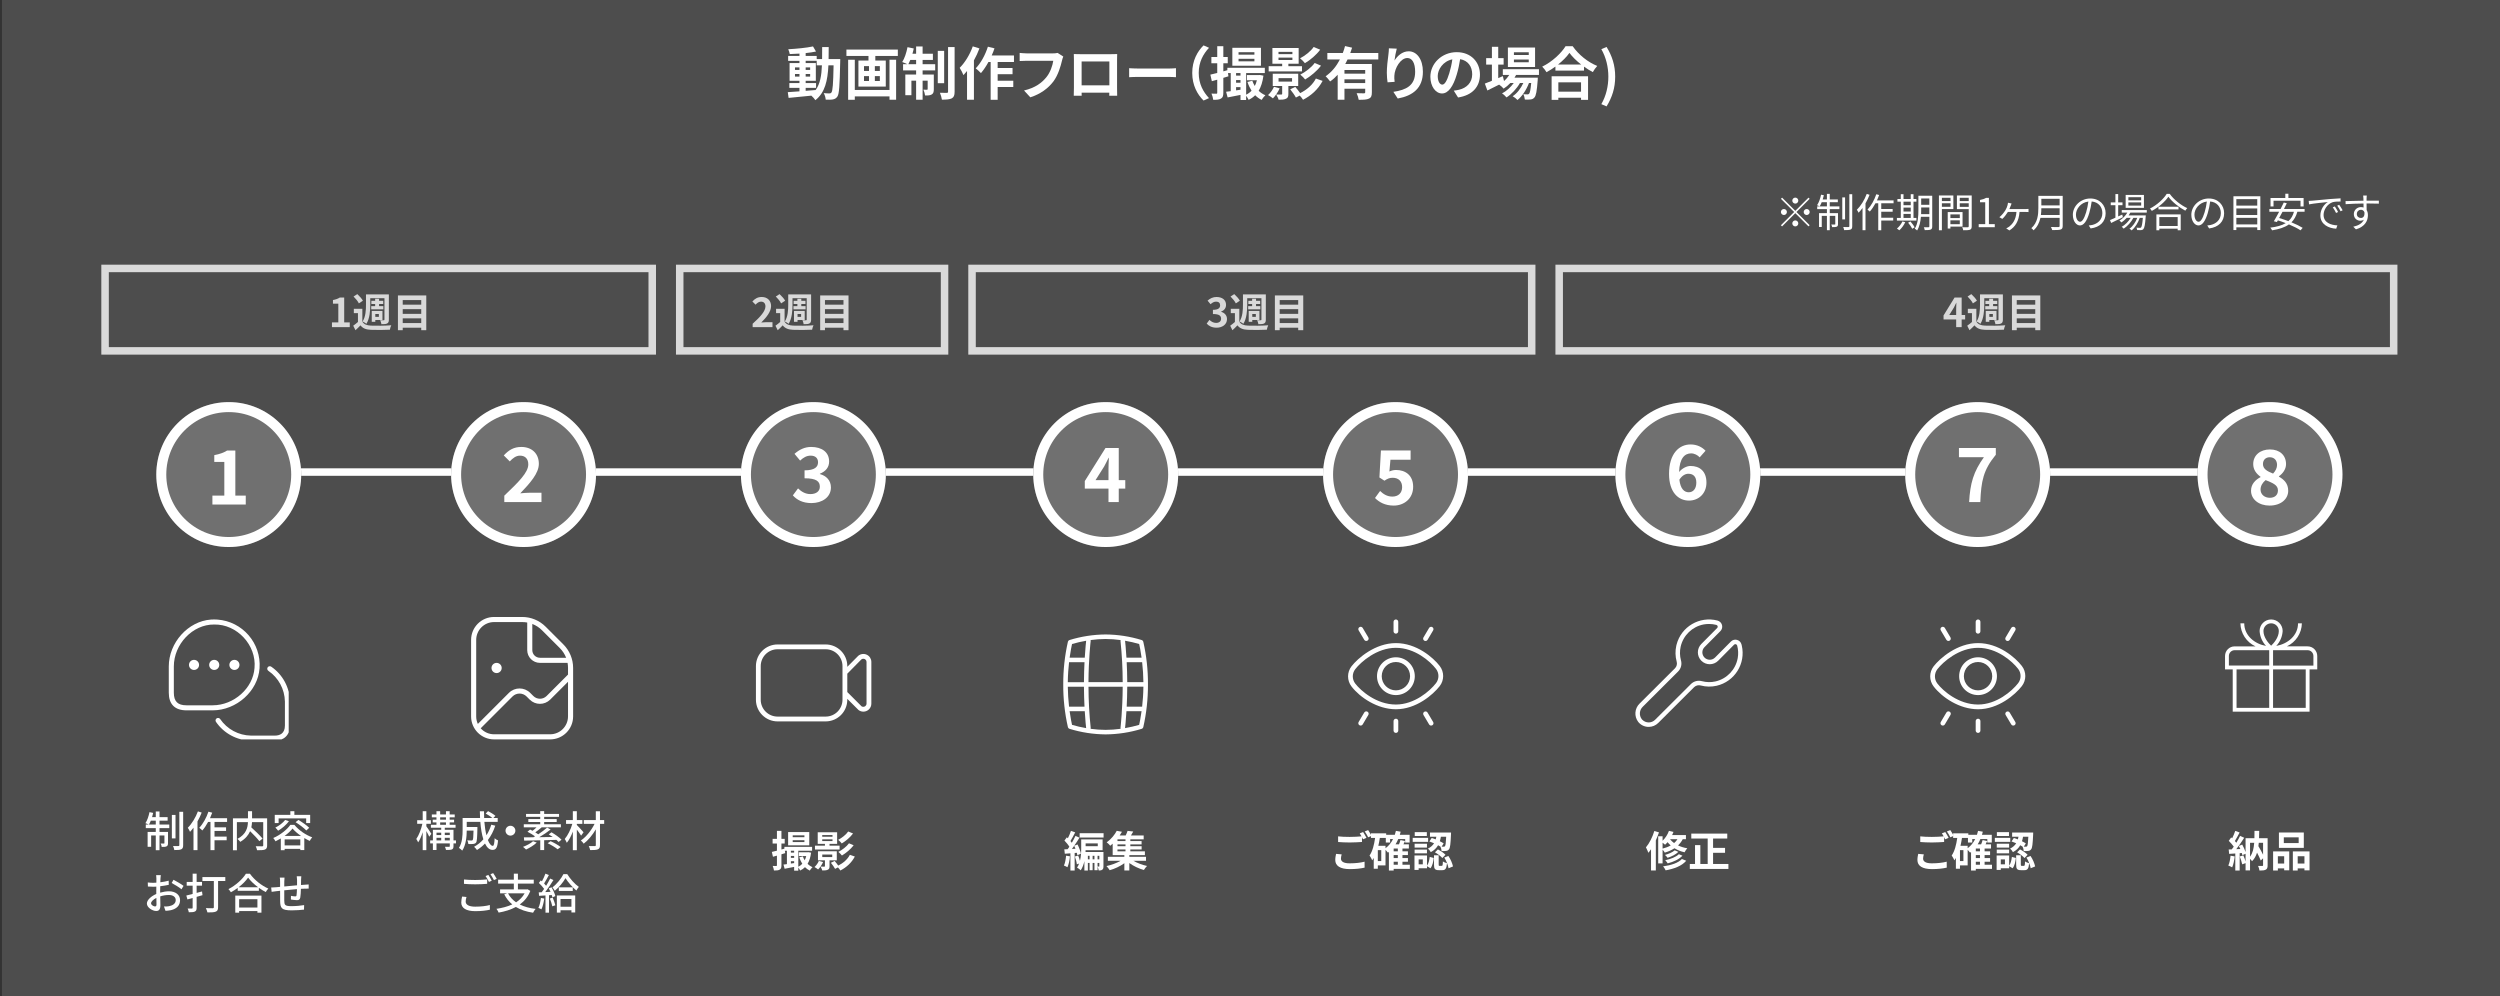 <?xml version="1.0" encoding="UTF-8"?>
<svg id="_レイヤー_1" data-name="レイヤー_1" xmlns="http://www.w3.org/2000/svg" version="1.1" xmlns:xlink="http://www.w3.org/1999/xlink" viewBox="0 0 1000.609 398.696">
  <rect x="0" y="0" width="1000.609" height="398.696" fill="#333333" stroke="none"/>
  <!-- Generator: Adobe Illustrator 29.5.1, SVG Export Plug-In . SVG Version: 2.1.0 Build 141)  -->
  <defs>
    <style>
      .st0 {
        clip-path: url(#clippath-6);
      }

      .st1 {
        clip-path: url(#clippath-7);
      }

      .st2 {
        clip-path: url(#clippath-4);
      }

      .st3 {
        stroke-width: 3px;
      }

      .st3, .st4, .st5 {
        fill: none;
      }

      .st3, .st5 {
        stroke: #fff;
      }

      .st6 {
        fill: #4d4d4d;
      }

      .st7 {
        fill: #fff;
      }

      .st5 {
        stroke-width: 4px;
      }

      .st8 {
        clip-path: url(#clippath-1);
      }

      .st9 {
        isolation: isolate;
      }

      .st10 {
        clip-path: url(#clippath-5);
      }

      .st11 {
        clip-path: url(#clippath-3);
      }

      .st12 {
        opacity: .79;
      }

      .st13 {
        clip-path: url(#clippath-2);
      }

      .st14 {
        clip-path: url(#clippath);
      }

      .st15 {
        fill: #d9d9d9;
      }

      .st16 {
        fill: #707070;
      }
    </style>
    <clipPath id="clippath">
      <rect class="st4" x="67.553" y="247.938" width="48" height="48"/>
    </clipPath>
    <clipPath id="clippath-1">
      <rect class="st4" x="188.553" y="246.938" width="40.833" height="49"/>
    </clipPath>
    <clipPath id="clippath-2">
      <rect class="st4" x="425.553" y="253.938" width="33.91" height="40.001"/>
    </clipPath>
    <clipPath id="clippath-3">
      <rect class="st4" x="890.553" y="247.938" width="37" height="37"/>
    </clipPath>
    <clipPath id="clippath-4">
      <rect class="st4" x="302.553" y="257.938" width="46.198" height="30.798"/>
    </clipPath>
    <clipPath id="clippath-5">
      <rect class="st4" x="539.553" y="247.938" width="38.064" height="45.4"/>
    </clipPath>
    <clipPath id="clippath-6">
      <rect class="st4" x="772.553" y="247.938" width="38.064" height="45.4"/>
    </clipPath>
    <clipPath id="clippath-7">
      <rect class="st4" x="654.553" y="247.938" width="42.922" height="43"/>
    </clipPath>
  </defs>
  <g id="_レイヤー_11" data-name="_レイヤー_1">
    <rect class="st6" x=".783" y="-.435" width="1001.348" height="400.304"/>
    <line id="_線_18" class="st3" x1="100.216" y1="188.938" x2="930.866" y2="188.938"/>
    <g id="_楕円形_6">
      <circle class="st16" cx="91.553" cy="189.938" r="29"/>
      <circle class="st5" cx="91.553" cy="189.938" r="27"/>
    </g>
    <g id="_楕円形_7">
      <circle class="st16" cx="209.553" cy="189.938" r="29"/>
      <circle class="st5" cx="209.553" cy="189.938" r="27"/>
    </g>
    <g id="_楕円形_8">
      <circle class="st16" cx="325.553" cy="189.938" r="29"/>
      <circle class="st5" cx="325.553" cy="189.938" r="27"/>
    </g>
    <g id="_楕円形_9">
      <circle class="st16" cx="442.553" cy="189.938" r="29"/>
      <circle class="st5" cx="442.553" cy="189.938" r="27"/>
    </g>
    <g id="_楕円形_10">
      <circle class="st16" cx="558.553" cy="189.938" r="29"/>
      <circle class="st5" cx="558.553" cy="189.938" r="27"/>
    </g>
    <g id="_楕円形_11">
      <circle class="st16" cx="675.553" cy="189.938" r="29"/>
      <circle class="st5" cx="675.553" cy="189.938" r="27"/>
    </g>
    <g id="_楕円形_12">
      <circle class="st16" cx="791.553" cy="189.938" r="29"/>
      <circle class="st5" cx="791.553" cy="189.938" r="27"/>
    </g>
    <g id="_楕円形_13">
      <circle class="st16" cx="908.553" cy="189.938" r="29"/>
      <circle class="st5" cx="908.553" cy="189.938" r="27"/>
    </g>
    <g id="_動画制作フロー_撮影有りの場合_" class="st9">
      <g class="st9">
        <g class="st9">
          <path class="st7" d="M336.307,23.635s-.023.896-.023,1.219c-.207,9.404-.391,12.739-1.127,13.797-.529.759-1.058.988-1.816,1.149-.69.139-1.748.115-2.852.092-.046-.759-.345-1.862-.805-2.621,1.012.092,1.885.115,2.322.115.345,0,.575-.092.782-.391.483-.621.713-3.427.851-10.854h-2.07c-.299,6.163-1.356,10.9-5.22,13.958-.345-.552-1.012-1.311-1.609-1.816-3.312.345-6.623.69-9.106.897l-.322-2.3c1.288-.092,2.897-.207,4.668-.322v-1.38h-4.047v-1.932h4.047v-.896h-3.955v-7.105h3.955v-.896h-4.53v-1.978h4.53v-.92c-1.333.092-2.645.161-3.886.184-.092-.552-.345-1.402-.598-1.932,3.403-.184,7.381-.574,9.911-1.126l1.196,2.046c-1.219.253-2.645.46-4.139.621v1.127h4.415v1.265h2.162c.023-1.518.023-3.104.023-4.806h2.622c0,1.678,0,3.288-.046,4.806h4.668ZM318.187,27.981h1.793v-1.012h-1.793v1.012ZM319.98,30.649v-1.035h-1.793v1.035h1.793ZM322.463,36.351c1.311-.092,2.667-.207,4.001-.321,1.793-2.483,2.345-5.772,2.506-9.889h-2.093v-1.793h-4.415v.896h4.07v7.105h-4.07v.896h4.162v1.932h-4.162v1.173ZM324.257,27.981v-1.012h-1.794v1.012h1.794ZM322.463,29.614v1.035h1.794v-1.035h-1.794Z"/>
          <path class="st7" d="M359.353,19.841v2.552h-9.014v1.84h4.185v10.417h-10.945v-10.417h4.024v-1.84h-8.83v-2.552h20.581ZM356.018,23.911h2.645v16.005h-2.645v-1.334h-13.889v1.357h-2.667v-16.028h2.667v12.096h13.889v-12.096ZM345.809,28.395h2v-1.932h-2v1.932ZM345.809,32.419h2v-1.955h-2v1.955ZM352.155,26.463h-2.001v1.932h2.001v-1.932ZM352.155,30.464h-2.001v1.955h2.001v-1.955Z"/>
          <path class="st7" d="M369.269,25.705h5.036v2.461h-5.036v1.679h4.484v5.863c0,1.058-.161,1.701-.828,2.093-.644.391-1.518.437-2.667.414-.069-.69-.368-1.656-.667-2.323.644.046,1.219.046,1.426.023.207,0,.276-.046.276-.276v-3.357h-2.023v7.635h-2.599v-7.635h-1.886v5.818h-2.438v-8.255h4.323v-1.679h-5.22v-2.461h1.725c-.598-.299-1.541-.689-2.07-.874.943-1.448,1.702-3.771,2.116-5.955l2.506.528c-.138.713-.322,1.403-.529,2.093h1.472v-2.897h2.599v2.897h4.116v2.483h-4.116v1.725ZM366.67,25.705v-1.725h-2.323c-.253.644-.529,1.219-.782,1.725h3.104ZM377.892,33.293h-2.553v-12.946h2.553v12.946ZM382.077,18.852v17.844c0,1.472-.299,2.208-1.127,2.668-.851.437-2.185.528-3.955.528-.092-.759-.46-1.954-.805-2.759,1.173.046,2.368.046,2.759.046.368-.023.506-.115.506-.506v-17.821h2.622Z"/>
          <path class="st7" d="M392.015,19.381c-.598,1.609-1.356,3.242-2.207,4.782v15.752h-2.76v-11.497c-.483.574-.966,1.149-1.426,1.655-.253-.667-1.035-2.23-1.518-2.92,2.093-2.07,4.093-5.335,5.243-8.601l2.667.828ZM399.305,24.808v2.414h5.956v2.483h-5.956v2.599h6.255v2.529h-6.255v5.105h-2.805v-15.131h-.874c-.92,1.701-1.978,3.265-3.012,4.461-.437-.506-1.518-1.472-2.093-1.909,2.024-2.069,3.84-5.381,4.875-8.669l2.645.667c-.322.966-.69,1.909-1.127,2.852h8.922v2.599h-6.531Z"/>
          <path class="st7" d="M425.064,24.233c-.529,2.254-1.541,5.817-3.449,8.37-2.092,2.76-5.151,5.036-9.244,6.347l-2.507-2.736c4.553-1.081,7.151-3.081,9.014-5.404,1.518-1.908,2.392-4.529,2.69-6.484h-10.716c-1.035,0-2.138.046-2.736.092v-3.242c.69.069,2.0.185,2.759.185h10.624c.46,0,1.196-.023,1.816-.185l2.253,1.449c-.207.46-.391,1.127-.506,1.609Z"/>
          <path class="st7" d="M432.22,21.68h12.647c.575,0,1.449,0,2.277-.046-.046.69-.046,1.541-.046,2.23v11.268c0,.897.046,3.104.046,3.196h-3.173c0-.046.023-.574.023-1.241h-11.084c.023.644.023,1.173.023,1.241h-3.173c0-.114.069-2.115.069-3.219v-11.245c0-.644,0-1.586-.046-2.23.943.023,1.816.046,2.438.046ZM432.91,34.144h11.106v-9.543h-11.106v9.543Z"/>
          <path class="st7" d="M455.634,27.429h12.348c1.081,0,2.093-.092,2.69-.138v3.61c-.552-.023-1.725-.115-2.69-.115h-12.348c-1.311,0-2.852.046-3.702.115v-3.61c.828.068,2.506.138,3.702.138Z"/>
          <path class="st7" d="M481.713,18.163l2.185.966c-2.3,2.483-4.116,5.656-4.116,10.071s1.816,7.589,4.116,10.072l-2.185.966c-2.483-2.438-4.53-6.117-4.53-11.038s2.047-8.6,4.53-11.037Z"/>
          <path class="st7" d="M505.679,30.281c-.322,2.507-.966,4.484-1.908,6.07.781.736,1.679,1.357,2.69,1.771-.506.438-1.173,1.288-1.495,1.863-.966-.46-1.84-1.104-2.599-1.863-.735.759-1.609,1.357-2.622,1.84-.207-.482-.621-1.127-.989-1.633v1.702h-2.253v-2.047c-1.839.368-3.656.736-5.151,1.012l-.621-2.276c.552-.069,1.173-.138,1.862-.229v-7.244h-1.104l.184,1.288-2.047.621v5.933c0,1.265-.207,1.932-.919,2.346-.667.437-1.656.528-3.127.506-.069-.667-.368-1.748-.69-2.483.828.046,1.633.046,1.909.046s.391-.093.391-.414v-5.197c-.759.207-1.495.414-2.162.598l-.598-2.621c.782-.161,1.725-.391,2.759-.667v-3.886h-2.345v-2.507h2.345v-4.323h2.438v4.323h1.771v2.507h-1.771v3.242l1.61-.46v-.966h14.993v2.115h-7.474v8.646c.805-.391,1.541-.92,2.162-1.587-.666-1.058-1.219-2.23-1.632-3.495l1.932-.506c.253.736.598,1.448.989,2.115.367-.689.644-1.472.851-2.299h-4.001v-2.07h4.76l.437-.046,1.426.276ZM504.69,26.302h-11.452v-7.174h11.452v7.174ZM494.733,29.246v1.012h1.771v-1.012h-1.771ZM494.733,33.109h1.771v-1.058h-1.771v1.058ZM496.503,35.915v-1.035h-1.771v1.288l1.771-.253ZM502.068,20.899h-6.347v.988h6.347v-.988ZM502.068,23.543h-6.347v1.012h6.347v-1.012Z"/>
          <path class="st7" d="M512.168,35.363c-.644,1.472-1.701,3.012-2.69,4.001-.459-.391-1.402-1.012-1.954-1.311.942-.852,1.862-2.093,2.368-3.312l2.276.621ZM521.113,28.579h-13.337v-2.092h5.404v-.989h-3.909v-6.277h10.508v6.277h-4.115v.989h5.449v2.092ZM515.664,34.419v3.196c0,1.059-.207,1.587-.966,1.909-.759.367-1.702.391-2.943.391-.161-.644-.645-1.541-.989-2.093.874.046,1.794.046,2.047.023.299,0,.368-.069.368-.299v-3.128h-3.771v-4.897h10.187v4.897h-3.932ZM511.709,21.658h5.564v-.897h-5.564v.897ZM511.709,24.003h5.564v-.943h-5.564v.943ZM511.731,32.649h5.404v-1.38h-5.404v1.38ZM529.369,32.374c-1.748,3.357-4.576,5.887-7.842,7.565-.299-.529-.782-1.15-1.311-1.679l-1.541.781c-.437-.851-1.448-2.276-2.276-3.288l2.023-.988c.645.735,1.403,1.701,1.955,2.506,2.621-1.287,5.035-3.357,6.301-5.841l2.69.943ZM528.403,19.887c-1.61,2.161-3.933,4.093-6.117,5.403-.46-.598-1.241-1.426-1.954-1.954,1.932-.989,4.254-2.76,5.449-4.53l2.622,1.081ZM528.725,26.28c-1.655,2.185-4.093,4.185-6.347,5.542-.46-.599-1.241-1.426-1.954-1.955,2.046-1.035,4.483-2.874,5.771-4.668l2.529,1.081Z"/>
          <path class="st7" d="M539.354,23.796c-.276.62-.575,1.219-.92,1.816h10.646v11.359c0,1.356-.253,2.093-1.195,2.507-.896.437-2.208.46-4.07.46-.115-.759-.482-1.909-.828-2.645,1.173.068,2.507.068,2.897.068.392-.022.529-.138.529-.46v-1.379h-8.302v4.392h-2.713v-10.003c-.92,1.012-1.908,1.932-3.035,2.69-.392-.598-1.265-1.587-1.794-2.093,2.438-1.632,4.346-4.047,5.726-6.714h-5.036v-2.576h6.187c.367-.942.666-1.862.896-2.782l2.828.645c-.229.713-.46,1.425-.735,2.138h11.222v2.576h-12.303ZM546.413,28.004h-8.302v1.472h8.302v-1.472ZM546.413,33.247v-1.494h-8.302v1.494h8.302Z"/>
          <path class="st7" d="M558.122,24.256c1.104-1.794,3.104-3.726,5.703-3.726,3.196,0,5.68,3.127,5.68,8.187,0,6.507-3.979,9.611-10.072,10.716l-1.747-2.668c5.104-.781,8.715-2.46,8.715-8.025,0-3.541-1.195-5.519-3.127-5.519-2.714,0-5.082,4.07-5.197,7.105-.046.621-.022,1.356.115,2.438l-2.828.184c-.139-.896-.299-2.299-.299-3.84,0-2.139.321-4.99.644-7.358.115-.874.184-1.794.184-2.414l3.15.138c-.321,1.127-.781,3.495-.92,4.783Z"/>
          <path class="st7" d="M583.582,39.019l-1.725-2.736c.874-.093,1.518-.23,2.139-.368,2.943-.69,5.243-2.806,5.243-6.163,0-3.173-1.725-5.541-4.829-6.07-.322,1.954-.713,4.07-1.38,6.231-1.38,4.646-3.357,7.496-5.863,7.496-2.553,0-4.668-2.805-4.668-6.691,0-5.312,4.599-9.842,10.555-9.842,5.702,0,9.29,3.955,9.29,8.969,0,4.852-2.967,8.277-8.762,9.175ZM577.259,33.868c.966,0,1.862-1.448,2.806-4.553.528-1.702.966-3.656,1.219-5.564-3.795.781-5.841,4.139-5.841,6.668,0,2.322.92,3.449,1.816,3.449Z"/>
          <path class="st7" d="M606.812,29.982c-.184.368-.414.735-.644,1.104h9.336s-.023.621-.046.942c-.322,4.484-.69,6.324-1.312,6.991-.437.528-.942.713-1.518.781-.528.069-1.402.092-2.322.046-.046-.644-.276-1.563-.621-2.138.736.068,1.334.068,1.633.068.322,0,.506-.046.69-.253.321-.345.598-1.518.851-4.3h-.897c-.942,2.575-2.736,5.357-4.599,6.807-.46-.529-1.241-1.15-1.932-1.518,1.748-1.104,3.288-3.15,4.277-5.289h-1.356c-1.242,2.207-3.381,4.507-5.381,5.771-.438-.528-1.15-1.219-1.794-1.609,1.701-.851,3.473-2.461,4.691-4.162h-1.357c-.851.896-1.747,1.655-2.69,2.253-.345-.437-1.219-1.241-1.793-1.609-1.656.828-3.312,1.656-4.715,2.346l-1.012-2.76c.782-.299,1.748-.689,2.829-1.126v-6.485h-2.3v-2.575h2.3v-4.53h2.529v4.53h2.161v2.575h-2.161v5.427l1.84-.805.482,1.955c.828-.713,1.541-1.541,2.115-2.438h-2.598v-2.3h14.464v2.3h-9.152ZM614.4,26.808h-10.876v-7.772h10.876v7.772ZM611.871,20.921h-5.933v1.104h5.933v-1.104ZM611.871,23.819h-5.933v1.104h5.933v-1.104Z"/>
          <path class="st7" d="M629.444,18.484c2.461,3.519,6.186,6.438,9.842,7.91-.667.713-1.287,1.61-1.771,2.461-1.173-.598-2.368-1.356-3.519-2.185v1.587h-11.451v-1.61c-1.127.828-2.346,1.587-3.564,2.254-.367-.667-1.126-1.655-1.725-2.23,3.955-1.908,7.635-5.381,9.359-8.187h2.828ZM621.028,30.534h14.579v9.428h-2.806v-.851h-9.083v.851h-2.69v-9.428ZM632.871,25.842c-1.909-1.494-3.61-3.15-4.714-4.668-1.081,1.541-2.69,3.174-4.576,4.668h9.29ZM623.719,32.948v3.748h9.083v-3.748h-9.083Z"/>
          <path class="st7" d="M640.924,41.686c1.932-3.357,2.806-7.221,2.806-11.015,0-3.748-.874-7.634-2.806-10.991l2.093-.897c2.185,3.542,3.449,7.312,3.449,11.889,0,4.622-1.265,8.348-3.449,11.911l-2.093-.896Z"/>
        </g>
      </g>
    </g>
    <g id="_長方形_113" class="st12">
      <rect class="st4" x="40.553" y="105.938" width="222" height="36"/>
      <rect class="st3" x="42.053" y="107.438" width="219" height="33"/>
    </g>
    <g id="_長方形_114" class="st12">
      <rect class="st4" x="270.553" y="105.938" width="109" height="36"/>
      <rect class="st3" x="272.053" y="107.438" width="106" height="33"/>
    </g>
    <g id="_長方形_115" class="st12">
      <rect class="st4" x="387.553" y="105.938" width="227" height="36"/>
      <rect class="st3" x="389.053" y="107.438" width="224" height="33"/>
    </g>
    <g id="_長方形_116" class="st12">
      <rect class="st4" x="622.553" y="105.938" width="337" height="36"/>
      <rect class="st3" x="624.053" y="107.438" width="334" height="33"/>
    </g>
    <g id="_1週目" class="st9">
      <g class="st9">
        <g class="st9">
          <path class="st15" d="M132.866,129.034h2.545v-7.491h-2.145v-1.457c1.184-.224,2-.528,2.753-1.008h1.745v9.956h2.225v1.904h-7.123v-1.904Z"/>
          <path class="st15" d="M145.027,128.713c.624,1.088,1.792,1.553,3.441,1.616,1.969.097,5.89.048,8.131-.144-.208.432-.48,1.264-.56,1.776-2.033.112-5.57.145-7.571.048-1.921-.08-3.233-.544-4.194-1.793-.608.641-1.232,1.265-2.001,1.953l-.896-1.809c.576-.416,1.28-.944,1.889-1.488v-3.538h-1.649v-1.744h3.41v5.122ZM143.634,121.43c-.353-.801-1.312-1.953-2.129-2.753l1.504-.961c.833.769,1.841,1.857,2.241,2.642l-1.617,1.072ZM148.196,121.974c0,2.273-.208,5.538-1.552,7.636-.32-.288-1.089-.769-1.521-.944,1.249-1.921,1.361-4.69,1.361-6.691v-4.146h9.156v10.101c0,.815-.16,1.248-.688,1.536-.496.272-1.232.288-2.289.288-.064-.464-.272-1.168-.496-1.585.592.032,1.232.032,1.44.017.208,0,.272-.08.272-.288v-8.531h-5.683v2.608ZM150.149,122.535v-.849h-1.505v-1.28h1.505v-.816h1.568v.816h1.665v1.28h-1.665v.849h1.713v1.28h-4.85v-1.28h1.569ZM150.213,128.793h-1.425v-4.354h4.29v3.634h-2.865v.721ZM150.213,125.671v1.153h1.424v-1.153h-1.424Z"/>
          <path class="st15" d="M170.615,118.245v13.91h-2.017v-.993h-7.411v.993h-1.92v-13.91h11.349ZM161.187,120.102v1.84h7.411v-1.84h-7.411ZM161.187,123.735v1.889h7.411v-1.889h-7.411ZM168.598,129.305v-1.889h-7.411v1.889h7.411Z"/>
        </g>
      </g>
    </g>
    <g id="_2週目" class="st9">
      <g class="st9">
        <g class="st9">
          <path class="st15" d="M301.242,129.578c3.217-2.882,5.122-5.106,5.122-6.931,0-1.201-.641-1.921-1.777-1.921-.864,0-1.569.56-2.177,1.216l-1.281-1.28c1.088-1.168,2.145-1.793,3.762-1.793,2.241,0,3.729,1.441,3.729,3.65,0,2.145-1.777,4.449-3.938,6.562.592-.064,1.376-.128,1.937-.128h2.561v1.984h-7.939v-1.36Z"/>
          <path class="st15" d="M314.027,128.713c.624,1.088,1.792,1.553,3.441,1.616,1.969.097,5.89.048,8.131-.144-.208.432-.48,1.264-.56,1.776-2.033.112-5.57.145-7.571.048-1.921-.08-3.233-.544-4.194-1.793-.608.641-1.232,1.265-2.001,1.953l-.896-1.809c.576-.416,1.28-.944,1.889-1.488v-3.538h-1.649v-1.744h3.41v5.122ZM312.634,121.43c-.353-.801-1.312-1.953-2.129-2.753l1.504-.961c.833.769,1.841,1.857,2.241,2.642l-1.617,1.072ZM317.196,121.974c0,2.273-.208,5.538-1.552,7.636-.32-.288-1.089-.769-1.521-.944,1.249-1.921,1.361-4.69,1.361-6.691v-4.146h9.156v10.101c0,.815-.16,1.248-.688,1.536-.496.272-1.232.288-2.289.288-.064-.464-.272-1.168-.496-1.585.592.032,1.232.032,1.44.017.208,0,.272-.08.272-.288v-8.531h-5.683v2.608ZM319.149,122.535v-.849h-1.505v-1.28h1.505v-.816h1.568v.816h1.665v1.28h-1.665v.849h1.713v1.28h-4.85v-1.28h1.569ZM319.213,128.793h-1.425v-4.354h4.29v3.634h-2.865v.721ZM319.213,125.671v1.153h1.424v-1.153h-1.424Z"/>
          <path class="st15" d="M339.615,118.245v13.91h-2.017v-.993h-7.411v.993h-1.92v-13.91h11.349ZM330.187,120.102v1.84h7.411v-1.84h-7.411ZM330.187,123.735v1.889h7.411v-1.889h-7.411ZM337.598,129.305v-1.889h-7.411v1.889h7.411Z"/>
        </g>
      </g>
    </g>
    <g id="_3週目" class="st9">
      <g class="st9">
        <g class="st9">
          <path class="st15" d="M482.969,129.513l1.104-1.488c.705.688,1.569,1.217,2.641,1.217,1.201,0,2.017-.593,2.017-1.665,0-1.152-.688-1.889-3.266-1.889v-1.681c2.177,0,2.881-.753,2.881-1.809,0-.929-.576-1.473-1.585-1.473-.848,0-1.537.384-2.241,1.04l-1.2-1.44c1.024-.896,2.161-1.457,3.553-1.457,2.289,0,3.841,1.137,3.841,3.153,0,1.281-.72,2.209-1.969,2.705v.08c1.329.368,2.353,1.361,2.353,2.913,0,2.178-1.905,3.441-4.162,3.441-1.873,0-3.137-.704-3.97-1.648Z"/>
          <path class="st15" d="M496.027,128.713c.624,1.088,1.792,1.553,3.441,1.616,1.969.097,5.89.048,8.131-.144-.208.432-.48,1.264-.561,1.776-2.032.112-5.57.145-7.571.048-1.921-.08-3.233-.544-4.194-1.793-.608.641-1.232,1.265-2.001,1.953l-.896-1.809c.576-.416,1.28-.944,1.889-1.488v-3.538h-1.649v-1.744h3.41v5.122ZM494.634,121.43c-.353-.801-1.312-1.953-2.129-2.753l1.504-.961c.833.769,1.841,1.857,2.241,2.642l-1.617,1.072ZM499.196,121.974c0,2.273-.208,5.538-1.552,7.636-.32-.288-1.089-.769-1.521-.944,1.249-1.921,1.361-4.69,1.361-6.691v-4.146h9.156v10.101c0,.815-.16,1.248-.688,1.536-.496.272-1.232.288-2.289.288-.064-.464-.272-1.168-.496-1.585.592.032,1.232.032,1.44.017.208,0,.272-.08.272-.288v-8.531h-5.683v2.608ZM501.149,122.535v-.849h-1.505v-1.28h1.505v-.816h1.568v.816h1.664v1.28h-1.664v.849h1.713v1.28h-4.851v-1.28h1.569ZM501.213,128.793h-1.425v-4.354h4.29v3.634h-2.865v.721ZM501.213,125.671v1.153h1.425v-1.153h-1.425Z"/>
          <path class="st15" d="M521.615,118.245v13.91h-2.018v-.993h-7.411v.993h-1.92v-13.91h11.349ZM512.187,120.102v1.84h7.411v-1.84h-7.411ZM512.187,123.735v1.889h7.411v-1.889h-7.411ZM519.598,129.305v-1.889h-7.411v1.889h7.411Z"/>
        </g>
      </g>
    </g>
    <g id="_4週目" class="st9">
      <g class="st9">
        <g class="st9">
          <path class="st15" d="M782.947,127.865h-5.058v-1.601l4.418-7.187h2.833v6.994h1.393v1.793h-1.393v3.073h-2.193v-3.073ZM782.947,126.072v-2.417c0-.688.049-1.761.08-2.465h-.063c-.288.641-.608,1.297-.944,1.937l-1.841,2.945h2.769Z"/>
          <path class="st15" d="M791.027,128.713c.624,1.088,1.792,1.553,3.441,1.616,1.969.097,5.89.048,8.131-.144-.208.432-.48,1.264-.561,1.776-2.032.112-5.57.145-7.57.048-1.921-.08-3.233-.544-4.194-1.793-.608.641-1.232,1.265-2.001,1.953l-.896-1.809c.576-.416,1.28-.944,1.889-1.488v-3.538h-1.649v-1.744h3.41v5.122ZM789.635,121.43c-.353-.801-1.312-1.953-2.129-2.753l1.504-.961c.833.769,1.841,1.857,2.241,2.642l-1.616,1.072ZM794.196,121.974c0,2.273-.208,5.538-1.553,7.636-.32-.288-1.089-.769-1.521-.944,1.248-1.921,1.36-4.69,1.36-6.691v-4.146h9.156v10.101c0,.815-.16,1.248-.688,1.536-.496.272-1.232.288-2.289.288-.064-.464-.272-1.168-.496-1.585.592.032,1.232.032,1.44.017.208,0,.272-.08.272-.288v-8.531h-5.683v2.608ZM796.149,122.535v-.849h-1.505v-1.28h1.505v-.816h1.568v.816h1.664v1.28h-1.664v.849h1.713v1.28h-4.851v-1.28h1.569ZM796.213,128.793h-1.425v-4.354h4.29v3.634h-2.865v.721ZM796.213,125.671v1.153h1.425v-1.153h-1.425Z"/>
          <path class="st15" d="M816.615,118.245v13.91h-2.018v-.993h-7.411v.993h-1.92v-13.91h11.349ZM807.187,120.102v1.84h7.411v-1.84h-7.411ZM807.187,123.735v1.889h7.411v-1.889h-7.411ZM814.598,129.305v-1.889h-7.411v1.889h7.411Z"/>
        </g>
      </g>
    </g>
    <g id="_制作期間1ヶ月の場合の目安です" class="st9">
      <g class="st9">
        <g class="st9">
          <path class="st7" d="M723.839,79.109l.464.465-5.282,5.282,5.282,5.281-.464.465-5.282-5.282-5.298,5.298-.465-.464,5.299-5.298-5.282-5.282.464-.465,5.282,5.282,5.282-5.282ZM713.995,86.056c-.656,0-1.201-.544-1.201-1.2s.545-1.201,1.201-1.201,1.2.545,1.2,1.201-.544,1.2-1.2,1.2ZM717.356,80.293c0-.656.544-1.2,1.2-1.2s1.2.544,1.2,1.2-.544,1.201-1.2,1.201-1.2-.545-1.2-1.201ZM719.757,89.417c0,.656-.544,1.2-1.2,1.2s-1.2-.544-1.2-1.2.544-1.2,1.2-1.2,1.2.544,1.2,1.2ZM723.118,83.655c.656,0,1.201.545,1.201,1.201s-.545,1.2-1.201,1.2-1.2-.544-1.2-1.2.544-1.201,1.2-1.201Z"/>
          <path class="st7" d="M732.348,82.615h3.857v1.088h-3.857v1.601h3.298v4.37c0,.544-.08.849-.48,1.041-.368.176-.977.191-1.856.191-.049-.32-.192-.736-.353-1.04.688.016,1.217.016,1.377,0,.176,0,.224-.048.224-.208v-3.266h-2.209v5.746h-1.137v-5.746h-2.064v4.466h-1.089v-5.555h3.153v-1.601h-3.889v-1.088h3.889v-1.681h-2.08c-.257.624-.528,1.2-.801,1.648-.24-.144-.769-.352-1.057-.448.721-1.072,1.281-2.673,1.601-4.21l1.121.225c-.145.561-.305,1.152-.48,1.696h1.696v-2.24h1.137v2.24h3.233v1.089h-3.233v1.681ZM738.479,87.8h-1.121v-8.803h1.121v8.803ZM741.344,77.716v12.806c0,.784-.177,1.137-.656,1.345-.496.208-1.377.24-2.562.24-.063-.337-.224-.881-.384-1.249.944.032,1.841.032,2.112.032.257-.017.337-.08.337-.353v-12.821h1.152Z"/>
          <path class="st7" d="M748.284,77.973c-.433,1.152-1.009,2.32-1.633,3.425v10.74h-1.185v-8.899c-.496.704-1.041,1.345-1.585,1.905-.112-.272-.464-.929-.688-1.185,1.585-1.537,3.058-3.922,3.954-6.354l1.137.368ZM752.958,81.35v2.289h4.562v1.104h-4.562v2.417h4.785v1.12h-4.785v3.874h-1.201v-10.805h-1.104c-.688,1.28-1.473,2.433-2.272,3.329-.192-.208-.656-.608-.929-.8,1.44-1.489,2.737-3.794,3.521-6.131l1.137.305c-.256.736-.561,1.456-.881,2.16h6.659v1.137h-4.93Z"/>
          <path class="st7" d="M767.037,88.297h-7.812v-1.073h1.553v-6.498h-1.345v-1.072h1.345v-1.921h1.089v1.921h2.896v-1.921h1.104v1.921h1.169v1.072h-1.169v6.498h1.169v1.073ZM762.571,88.937c-.576,1.232-1.489,2.449-2.369,3.233-.224-.192-.672-.528-.96-.688.88-.72,1.712-1.792,2.192-2.849l1.137.304ZM761.867,80.726v1.408h2.896v-1.408h-2.896ZM761.867,84.664h2.896v-1.568h-2.896v1.568ZM761.867,87.224h2.896v-1.601h-2.896v1.601ZM764.636,88.633c.641.72,1.377,1.713,1.681,2.369l-.96.56c-.288-.64-1.009-1.681-1.648-2.433l.928-.496ZM773.359,90.634c0,.704-.176,1.056-.608,1.248-.464.192-1.2.225-2.385.225-.048-.337-.224-.849-.368-1.153.849.017,1.648.017,1.873,0,.24,0,.336-.08.336-.336v-3.842h-3.377c-.16,1.905-.561,3.938-1.521,5.475-.191-.224-.672-.592-.944-.688,1.329-2.112,1.457-5.154,1.457-7.442v-5.778h5.538v12.293ZM772.207,85.704v-2.657h-3.266v1.073c0,.496-.016,1.04-.032,1.584h3.298ZM768.941,79.429v2.545h3.266v-2.545h-3.266Z"/>
          <path class="st7" d="M777.227,83.687v8.483h-1.185v-13.941h5.778v5.458h-4.594ZM777.227,79.157v1.329h3.457v-1.329h-3.457ZM780.684,82.775v-1.409h-3.457v1.409h3.457ZM780.636,90.682v.8h-1.072v-6.595h5.938v5.795h-4.866ZM780.636,85.816v1.473h3.762v-1.473h-3.762ZM784.397,89.738v-1.553h-3.762v1.553h3.762ZM789.167,90.585c0,.753-.176,1.153-.704,1.361-.512.191-1.36.208-2.688.208-.049-.337-.24-.896-.417-1.217.977.048,1.953.032,2.241.016.272,0,.368-.096.368-.384v-6.867h-4.722v-5.474h5.922v12.356ZM784.382,79.157v1.329h3.585v-1.329h-3.585ZM787.967,82.791v-1.425h-3.585v1.425h3.585Z"/>
          <path class="st7" d="M791.962,89.721h2.609v-8.755h-2.081v-.929c1.04-.192,1.793-.464,2.433-.849h1.121v10.532h2.353v1.217h-6.435v-1.217Z"/>
          <path class="st7" d="M804.812,82.279c-.144.399-.352.928-.576,1.408h6.419c.336,0,.864-.016,1.248-.08v1.265c-.416-.032-.928-.048-1.248-.048h-2.354c-.256,3.697-1.696,5.97-4.065,7.411l-1.265-.833c.337-.144.944-.496,1.265-.736,1.249-1.008,2.609-2.656,2.833-5.842h-3.425c-.608,1.008-1.553,2.209-2.241,2.785l-1.168-.688c.992-.736,1.889-1.937,2.417-2.785.416-.688.704-1.425.864-2.049.08-.288.144-.641.176-.944l1.425.304c-.128.305-.225.561-.305.833Z"/>
          <path class="st7" d="M825.583,90.426c0,.832-.24,1.248-.833,1.44-.607.208-1.664.224-3.377.224-.08-.336-.304-.896-.496-1.232,1.328.048,2.609.032,2.978.032.368-.017.496-.128.496-.48v-3.201h-7.684c-.4,1.809-1.2,3.617-2.753,4.978-.16-.256-.641-.688-.88-.864,2.545-2.24,2.801-5.49,2.801-8.035v-4.897h9.748v12.037ZM824.351,86.04v-2.688h-7.315c0,.832-.048,1.744-.176,2.688h7.491ZM817.035,79.557v2.657h7.315v-2.657h-7.315Z"/>
          <path class="st7" d="M836.765,91.434l-.752-1.185c.513-.048,1.009-.128,1.377-.208,2.049-.464,4.065-1.984,4.065-4.754,0-2.417-1.553-4.418-4.273-4.642-.208,1.488-.513,3.121-.961,4.609-.977,3.298-2.241,4.979-3.729,4.979-1.425,0-2.849-1.633-2.849-4.273,0-3.474,3.089-6.515,6.994-6.515,3.746,0,6.131,2.641,6.131,5.89,0,3.361-2.209,5.603-6.003,6.099ZM832.539,88.761c.753,0,1.601-1.072,2.417-3.777.4-1.329.721-2.85.896-4.322-3.073.385-4.962,3.01-4.962,5.187,0,2.017.929,2.913,1.648,2.913Z"/>
          <path class="st7" d="M849.676,86.936c-1.616.816-3.361,1.665-4.705,2.306l-.465-1.169c.608-.256,1.36-.576,2.177-.944v-5.01h-1.872v-1.121h1.872v-3.329h1.104v3.329h1.729v1.121h-1.729v4.498l1.633-.736.256,1.056ZM852.653,85.095c-.208.385-.433.769-.688,1.121h6.883s-.016.32-.048.479c-.24,3.298-.496,4.546-.944,5.011-.24.271-.528.352-.896.4-.352.016-.944.016-1.585-.017,0-.288-.111-.72-.271-.96.592.048,1.12.063,1.36.063.224,0,.368-.016.48-.176.271-.288.512-1.297.72-3.81h-1.248c-.641,1.904-1.889,3.97-3.266,5.01-.192-.24-.561-.512-.849-.688,1.297-.864,2.466-2.593,3.122-4.321h-1.553c-.849,1.648-2.417,3.394-3.89,4.321-.176-.256-.496-.544-.784-.736,1.328-.72,2.736-2.16,3.602-3.585h-1.617c-.641.721-1.36,1.345-2.081,1.825-.16-.192-.576-.577-.816-.736,1.265-.753,2.417-1.89,3.17-3.202h-2.241v-1.008h10.021v1.008h-6.579ZM858.096,83.191h-7.315v-5.17h7.315v5.17ZM856.991,78.917h-5.122v1.265h5.122v-1.265ZM856.991,81.014h-5.122v1.28h5.122v-1.28Z"/>
          <path class="st7" d="M868.413,77.588c1.697,2.354,4.514,4.578,7.027,5.715-.288.271-.576.688-.784,1.024-2.481-1.297-5.282-3.538-6.771-5.587-1.312,1.953-3.905,4.226-6.643,5.683-.144-.272-.464-.688-.736-.944,2.785-1.408,5.458-3.842,6.707-5.891h1.2ZM863.083,85.8h9.732v6.37h-1.217v-.656h-7.347v.656h-1.169v-6.37ZM871.935,82.743v1.057h-8.02v-1.057h8.02ZM864.252,86.873v3.569h7.347v-3.569h-7.347Z"/>
          <path class="st7" d="M884.189,91.434l-.752-1.185c.512-.048,1.008-.128,1.376-.208,2.049-.464,4.065-1.984,4.065-4.754,0-2.417-1.552-4.418-4.273-4.642-.208,1.488-.512,3.121-.96,4.609-.977,3.298-2.241,4.979-3.729,4.979-1.425,0-2.85-1.633-2.85-4.273,0-3.474,3.09-6.515,6.995-6.515,3.745,0,6.13,2.641,6.13,5.89,0,3.361-2.208,5.603-6.002,6.099ZM879.964,88.761c.752,0,1.601-1.072,2.417-3.777.4-1.329.72-2.85.896-4.322-3.073.385-4.962,3.01-4.962,5.187,0,2.017.928,2.913,1.648,2.913Z"/>
          <path class="st7" d="M904.688,78.549v13.525h-1.233v-1.089h-8.371v1.089h-1.168v-13.525h10.772ZM895.083,79.702v2.593h8.371v-2.593h-8.371ZM895.083,83.431v2.625h8.371v-2.625h-8.371ZM903.454,89.818v-2.625h-8.371v2.625h8.371Z"/>
          <path class="st7" d="M919.503,84.759c-.496,1.793-1.297,3.17-2.369,4.226,1.761.721,3.377,1.505,4.498,2.209l-.865.992c-1.104-.752-2.784-1.584-4.642-2.368-1.696,1.216-3.938,1.921-6.738,2.368-.112-.271-.48-.815-.721-1.072,2.562-.32,4.61-.864,6.179-1.809-1.057-.416-2.129-.8-3.138-1.104-.144.24-.271.465-.399.673l-1.217-.32c.608-1.009,1.377-2.385,2.113-3.794h-3.906v-1.12h4.498c.448-.912.896-1.793,1.265-2.577l1.217.272c-.337.72-.736,1.504-1.137,2.305h8.259v1.12h-2.896ZM909.963,82.647h-1.2v-3.41h5.922v-1.696h1.232v1.696h6.083v3.41h-1.233v-2.306h-10.804v2.306ZM913.564,84.759c-.448.864-.913,1.729-1.345,2.497,1.185.353,2.449.784,3.697,1.249,1.057-.929,1.793-2.146,2.225-3.746h-4.577Z"/>
          <path class="st7" d="M925.467,80.326c1.041-.112,4.066-.416,7.011-.656,1.745-.145,3.25-.24,4.322-.288v1.28c-.912,0-2.321.017-3.138.256-2.272.736-3.665,3.17-3.665,5.074,0,3.121,2.913,4.114,5.522,4.21l-.465,1.328c-2.961-.111-6.338-1.696-6.338-5.266,0-2.497,1.521-4.53,2.993-5.41-1.713.192-5.795.576-7.523.944l-.144-1.393c.607-.016,1.12-.048,1.424-.08ZM935.808,84.856l-.816.384c-.368-.769-.833-1.601-1.312-2.257l.816-.353c.368.528.977,1.521,1.312,2.226ZM937.632,84.167l-.832.4c-.384-.785-.849-1.569-1.345-2.241l.784-.368c.385.528,1.024,1.505,1.393,2.209Z"/>
          <path class="st7" d="M947.214,79.269c0,.24-.016.608-.016,1.041h.24c1.952,0,3.921.016,4.689.016l-.016,1.185c-.896-.048-2.354-.08-4.69-.08h-.224c0,.912.016,1.904.032,2.641.336.545.512,1.249.512,2.049,0,2.161-1.057,4.562-4.786,5.683l-1.072-1.057c2.129-.479,3.602-1.376,4.242-2.833-.385.288-.849.433-1.393.433-1.345,0-2.625-.929-2.625-2.674,0-1.584,1.296-2.784,2.816-2.784.4,0,.753.063,1.073.176,0-.48,0-1.057-.017-1.617-2.433.017-5.154.128-7.154.272l-.032-1.232c1.776-.032,4.786-.128,7.171-.16,0-.448-.017-.832-.032-1.057-.016-.416-.08-.88-.096-1.008h1.456c-.032.176-.063.8-.08,1.008ZM944.941,87.241c.944,0,1.553-.753,1.408-2.273-.256-.704-.8-1.008-1.425-1.008-.832,0-1.616.656-1.616,1.696,0,.992.736,1.585,1.633,1.585Z"/>
        </g>
      </g>
    </g>
    <g id="_制作内容_お打合せ" class="st9">
      <g class="st9">
        <g class="st9">
          <path class="st7" d="M63.843,330.014h3.91v1.445h-3.91v1.512h3.399v4.471c0,.646-.102,1.055-.544,1.293s-1.088.254-1.972.238c-.034-.393-.221-.969-.425-1.344.612.018,1.122.018,1.292,0,.17,0,.221-.051.221-.221v-3.025h-1.972v5.898h-1.496v-5.898h-1.853v4.539h-1.411v-5.951h3.264v-1.512h-3.995v-1.445h1.173c-.323-.188-.952-.408-1.326-.543.748-1.123,1.309-2.805,1.632-4.42l1.479.305c-.136.562-.289,1.141-.442,1.684h1.479v-2.26h1.496v2.26h3.247v1.428h-3.247v1.547ZM62.347,330.014v-1.547h-1.989c-.221.578-.476,1.123-.748,1.547h2.737ZM70.251,335.572h-1.462v-9.4h1.462v9.4ZM73.311,324.914v13.344c0,.951-.204,1.395-.765,1.666-.544.271-1.496.307-2.771.307-.068-.426-.289-1.156-.51-1.615.952.033,1.87.033,2.159.018.272,0,.357-.086.357-.357v-13.361h1.53Z"/>
          <path class="st7" d="M80.724,325.221c-.459,1.189-1.037,2.414-1.683,3.553v11.473h-1.598v-8.975c-.442.611-.918,1.174-1.394,1.666-.153-.391-.612-1.275-.884-1.631,1.615-1.6,3.128-4.08,4.046-6.562l1.513.477ZM85.857,328.977v2.16h4.624v1.443h-4.624v2.262h4.862v1.479h-4.862v3.943h-1.615v-11.287h-.952c-.714,1.326-1.496,2.516-2.312,3.418-.255-.273-.867-.834-1.224-1.072,1.496-1.562,2.855-4.012,3.671-6.459l1.513.408c-.272.73-.561,1.479-.884,2.193h6.833v1.512h-5.032Z"/>
          <path class="st7" d="M106.919,338.344c0,.934-.221,1.41-.85,1.666-.629.271-1.683.287-3.179.287-.068-.441-.323-1.172-.544-1.598,1.105.053,2.261.053,2.583.035.323-.018.425-.102.425-.408v-9.264h-4.488c-.034.662-.119,1.359-.272,2.09,1.564,1.412,3.519,3.281,4.505,4.488l-1.292,1.037c-.782-1.037-2.295-2.635-3.706-3.996-.663,1.547-1.853,3.043-3.944,4.268-.204-.34-.748-.9-1.122-1.189,3.536-1.871,4.113-4.521,4.198-6.697h-4.419v11.252h-1.581v-12.783h6.018v-2.855h1.632v2.855h6.034v10.812Z"/>
          <path class="st7" d="M117.817,330.133c1.785,2.193,4.556,4.062,7.139,4.998-.374.408-.731.986-.986,1.445-.697-.324-1.445-.715-2.176-1.156v4.811h-1.598v-.477h-6.272v.527h-1.53v-4.691c-.68.408-1.411.799-2.125,1.139-.187-.375-.578-.986-.901-1.326,2.822-1.189,5.559-3.4,6.85-5.27h1.598ZM111.511,329.436h-1.547v-3.297h6.239v-1.463h1.615v1.463h6.323v3.297h-1.598v-1.869h-11.032v1.869ZM115.642,328.688c-1.088,1.479-2.788,2.906-4.334,3.809-.221-.34-.782-.969-1.105-1.258,1.479-.715,3.025-1.871,3.926-3.061l1.513.51ZM120.469,334.57c-1.343-.936-2.567-1.973-3.383-2.959-.731.953-1.853,2.006-3.179,2.959h6.562ZM120.197,338.359v-2.396h-6.272v2.396h6.272ZM119.432,328.16c1.479.885,3.399,2.211,4.334,3.162l-1.173,1.072c-.884-.953-2.753-2.363-4.284-3.316l1.122-.918Z"/>
        </g>
      </g>
      <g class="st9">
        <g class="st9">
          <path class="st7" d="M64.233,351.562c-.017.408-.034.953-.068,1.564,1.19-.137,2.414-.373,3.349-.646l.034,1.666c-.986.221-2.244.426-3.417.561-.017.682-.034,1.361-.034,1.973v.596c1.241-.357,2.499-.545,3.536-.545,2.533,0,4.437,1.359,4.437,3.535,0,2.023-1.173,3.434-3.672,4.029-.765.17-1.53.221-2.159.256l-.612-1.734c.68.018,1.411.018,2.04-.119,1.428-.271,2.668-1.02,2.668-2.447,0-1.309-1.173-2.041-2.72-2.041-1.19,0-2.363.205-3.485.561.017,1.412.068,2.84.068,3.52,0,1.803-.663,2.328-1.666,2.328-1.479,0-3.74-1.359-3.74-2.99,0-1.445,1.751-2.959,3.757-3.826v-1.053c0-.596,0-1.242.017-1.887-.425.033-.799.051-1.122.051-1.037,0-1.683-.035-2.244-.086l-.051-1.631c.969.119,1.632.135,2.261.135.357,0,.748-.016,1.173-.051,0-.764.017-1.377.017-1.682,0-.357-.051-1.037-.102-1.344h1.87c-.051.324-.102.9-.136,1.309ZM62.058,362.799c.34,0,.578-.221.578-.781,0-.545-.034-1.529-.051-2.635-1.241.611-2.125,1.479-2.125,2.158s1.02,1.258,1.598,1.258ZM73.464,354.572l-.833,1.359c-.816-.748-2.856-1.955-3.927-2.516l.748-1.291c1.258.629,3.162,1.783,4.012,2.447Z"/>
          <path class="st7" d="M81.047,358.295l-2.346.662v4.387c0,.814-.187,1.24-.68,1.479-.527.271-1.258.305-2.448.305-.051-.406-.272-1.07-.476-1.494.748.033,1.479.033,1.683.016.238,0,.323-.084.323-.322v-3.91l-2.091.578-.442-1.564c.714-.17,1.581-.391,2.533-.645v-3.299h-2.38v-1.496h2.38v-3.297h1.598v3.297h2.159v1.496h-2.159v2.891l2.159-.578.187,1.496ZM90.175,352.617h-2.89v10.471c0,1.004-.238,1.514-.918,1.785-.68.289-1.768.322-3.349.322-.085-.475-.391-1.258-.629-1.732,1.139.066,2.38.051,2.753.051.323-.018.442-.119.442-.426v-10.471h-4.573v-1.58h9.162v1.58Z"/>
          <path class="st7" d="M100.036,349.711c1.819,2.531,4.691,4.775,7.36,5.932-.391.391-.765.936-1.037,1.41-.901-.475-1.853-1.053-2.754-1.717v1.207h-8.465v-1.154c-.867.645-1.802,1.223-2.737,1.732-.187-.373-.646-.934-.969-1.258,2.907-1.479,5.694-4.027,6.986-6.152h1.615ZM94.171,358.465h10.471v6.832h-1.615v-.662h-7.31v.662h-1.547v-6.832ZM103.316,355.133c-1.598-1.189-3.06-2.566-4.012-3.875-.867,1.258-2.227,2.65-3.825,3.875h7.836ZM95.718,359.893v3.332h7.31v-3.332h-7.31Z"/>
          <path class="st7" d="M120.503,352.072c-.017.732-.017,1.463-.034,2.143.578-.051,1.139-.084,1.615-.119.442-.018,1.02-.068,1.462-.102v1.666c-.289-.018-1.037,0-1.479.018-.442,0-1.003.033-1.632.066-.034,1.293-.102,2.738-.255,3.502-.17.816-.561,1.037-1.377,1.037-.612,0-1.87-.17-2.38-.254l.034-1.48c.561.119,1.275.221,1.632.221.391,0,.561-.066.595-.441.085-.51.136-1.496.17-2.465-1.648.137-3.501.307-5.083.477-.017,1.666-.034,3.348,0,4.045.051,1.752.119,2.295,2.89,2.295,1.768,0,3.893-.203,5.065-.424l-.051,1.818c-1.139.135-3.229.289-4.913.289-4.13,0-4.572-.918-4.64-3.723-.017-.73-.017-2.482-.017-4.113-.629.066-1.156.119-1.53.17-.527.068-1.411.186-1.853.254l-.187-1.732c.51,0,1.207-.035,1.921-.104.374-.033.935-.084,1.649-.152v-2.074c0-.594-.034-1.088-.119-1.631h1.887c-.051.459-.085.934-.085,1.547,0,.475,0,1.189-.017,2.006,1.564-.154,3.417-.324,5.117-.477v-2.209c0-.393-.068-1.088-.119-1.395h1.819c-.051.271-.085.936-.085,1.342Z"/>
        </g>
      </g>
    </g>
    <g id="_1" class="st9">
      <g class="st9">
        <g class="st9">
          <path class="st7" d="M85.013,198.368h4.77v-13.469h-4.02v-2.73c2.22-.42,3.75-.989,5.16-1.859h3.27v18.059h4.17v3.57h-13.35v-3.57Z"/>
        </g>
      </g>
    </g>
    <g id="_グループ_77">
      <g class="st14">
        <g id="_グループ_76">
          <path id="_パス_107" class="st7" d="M103.885,267.488c.73-10.042-6.819-18.774-16.86-19.504-.865-.063-1.734-.064-2.6-.003-9.146.648-16.872,9.246-16.872,18.775v10.482c0,4.628,2.445,7.074,7.074,7.074h10.479c9.535,0,18.137-7.7,18.779-16.827M85.106,282.294h-10.479c-3.494,0-5.053-1.558-5.053-5.053v-10.485c0-8.917,7.516-16.88,16.136-16.8,9.139-.2,17.007,8.27,16.158,17.389-.572,8.1-8.25,14.948-16.765,14.948,0,0,.003.001.003.001ZM116.053,280.828v9.551c0,3.739-2.322,6.061-6.063,6.061h-9.537c-5.612-.085-10.834-2.885-14.01-7.512-.316-.46-.199-1.089.261-1.405s1.089-.199,1.405.261c2.795,4.083,7.397,6.557,12.345,6.636h9.54c1.845,0,4.042-.7,4.042-4.04v-9.552c-.079-4.945-2.553-9.545-6.635-12.338-.46-.316-.576-.945-.261-1.405s.945-.576,1.405-.261c4.626,3.175,7.425,8.395,7.509,14.005v-.002 0ZM87.763,266.125c0,1.116-.905,2.021-2.021,2.021s-2.021-.905-2.021-2.021.905-2.021,2.021-2.021h0c1.116.001,2.02.905,2.021,2.021M79.679,266.125c0,1.116-.905,2.021-2.021,2.021s-2.021-.905-2.021-2.021.905-2.021,2.021-2.021h0c1.116.001,2.02.905,2.021,2.021M95.847,266.125c0,1.116-.905,2.021-2.021,2.021s-2.021-.905-2.021-2.021.905-2.021,2.021-2.021h0c1.116.001,2.02.905,2.021,2.021"/>
        </g>
      </g>
    </g>
    <g id="_構成_素材_ご支給" class="st9">
      <g class="st9">
        <g class="st9">
          <path class="st7" d="M171.799,334.893c-.221-.545-.714-1.479-1.156-2.277v7.648h-1.461v-7.189c-.51,1.613-1.139,3.109-1.819,4.078-.153-.424-.527-1.02-.748-1.359,1.003-1.393,1.972-3.91,2.431-6.068h-2.074v-1.461h2.21v-3.588h1.461v3.588h1.819v1.461h-1.819v1.004c.476.629,1.734,2.549,2.006,3.008l-.85,1.156ZM182.507,337.561h-1.002v1.123c0,.713-.153,1.07-.646,1.309-.493.188-1.258.203-2.346.203-.068-.373-.255-.918-.425-1.273.714.033,1.445.033,1.666.016.204,0,.272-.068.272-.271v-1.105h-5.32v2.635h-1.445v-2.635h-1.088v-1.189h1.088v-4.25h3.332v-.832h-4.131v-1.174h2.227v-.951h-1.496v-1.105h1.496v-.934h-1.853v-1.141h1.853v-1.309h1.479v1.309h2.329v-1.309h1.479v1.309h2.023v1.141h-2.023v.934h1.768v1.105h-1.768v.951h2.363v1.174h-4.317v.832h3.485v4.25h1.002v1.189ZM174.706,333.26v.969h1.887v-.969h-1.887ZM174.706,336.371h1.887v-1.055h-1.887v1.055ZM176.167,328.059h2.329v-.934h-2.329v.934ZM176.167,330.115h2.329v-.951h-2.329v.951ZM178.02,333.26v.969h2.006v-.969h-2.006ZM180.026,336.371v-1.055h-2.006v1.055h2.006Z"/>
          <path class="st7" d="M198.233,330.473c-.714,2.193-1.717,4.113-2.958,5.746.578,1.445,1.241,2.328,1.955,2.328.442,0,.646-.867.748-3.059.374.373.935.73,1.36.883-.255,2.992-.833,3.791-2.227,3.791-1.241,0-2.227-.953-2.992-2.551-.969,1.021-2.04,1.887-3.213,2.602-.238-.34-.799-1.004-1.156-1.291,1.411-.783,2.669-1.77,3.706-2.977-.612-1.92-1.003-4.352-1.207-7.002h-5.439v2.057h4.267v.611c-.085,3.689-.17,5.15-.527,5.627-.306.357-.629.492-1.088.543-.425.068-1.19.068-2.006.035-.034-.459-.187-1.07-.425-1.479.697.066,1.36.084,1.632.084.238,0,.408-.051.527-.203.187-.238.289-1.207.34-3.773h-2.72c-.017,2.412-.306,5.812-1.802,8.006-.272-.324-.969-.885-1.326-1.088,1.36-2.041,1.479-4.963,1.479-7.156v-4.811h6.986c-.051-.885-.085-1.803-.085-2.703h1.666c-.017.918,0,1.818.051,2.703h3.281c-.663-.561-1.768-1.293-2.669-1.785l.952-.969c1.003.527,2.278,1.309,2.941,1.887l-.816.867h1.734v1.547h-5.337c.17,2.021.442,3.857.833,5.371.816-1.258,1.445-2.668,1.938-4.232l1.598.391Z"/>
          <path class="st7" d="M206.274,332.479c0,1.088-.884,1.973-1.972,1.973s-1.972-.885-1.972-1.973.884-1.973,1.972-1.973,1.972.885,1.972,1.973Z"/>
          <path class="st7" d="M214.826,337.238c-1.139,1.088-2.856,2.125-4.284,2.787-.272-.289-.85-.816-1.207-1.07,1.462-.561,3.077-1.395,4.012-2.262l1.479.545ZM223.562,337c-.221-.254-.527-.543-.867-.85-1.615.051-3.281.102-4.896.137v3.959h-1.564v-3.926c-2.448.068-4.691.102-6.442.137l-.102-1.311c1.071,0,2.363-.016,3.791-.033.221-.119.442-.238.663-.373-.85-.629-2.04-1.344-3.025-1.836l1.037-.885c.306.152.646.322.986.492.527-.391,1.105-.883,1.598-1.375h-5.1v-1.225h6.578v-.9h-4.759v-1.174h4.759v-.9h-5.677v-1.174h5.677v-1.104h1.581v1.104h5.949v1.174h-5.949v.9h5.015v1.174h-5.015v.9h6.697v1.225h-7.7c-.833.713-1.768,1.461-2.55,2.004.425.273.833.527,1.19.783,1.309-.867,2.618-1.854,3.536-2.686l1.411.764c-1.326,1.037-2.992,2.176-4.539,3.078,1.733-.018,3.552-.051,5.371-.086-.527-.373-1.071-.748-1.581-1.053l1.105-.816c1.394.816,3.162,2.039,4.011,2.975l-1.19.9ZM220.367,336.678c1.343.594,3.127,1.598,4.045,2.346l-1.224.9c-.85-.715-2.601-1.768-3.995-2.432l1.173-.814Z"/>
          <path class="st7" d="M232.59,334.467c-.357-.594-1.071-1.598-1.717-2.43v8.244h-1.598v-7.463c-.663,1.785-1.513,3.451-2.414,4.504-.17-.459-.561-1.121-.833-1.529,1.224-1.393,2.414-3.842,3.042-6.051h-2.516v-1.514h2.72v-3.553h1.598v3.553h2.227v1.514h-2.227v.441c.663.646,2.295,2.465,2.686,2.924l-.969,1.359ZM241.821,329.742h-1.683v8.498c0,1.004-.238,1.445-.85,1.701-.612.271-1.632.305-3.077.305-.085-.441-.34-1.172-.561-1.613,1.02.033,2.091.033,2.396.016.306,0,.425-.102.425-.408v-6.289c-1.309,2.244-3.094,4.402-4.845,5.729-.272-.391-.748-.969-1.139-1.275,2.09-1.393,4.232-4.078,5.49-6.662h-4.317v-1.514h4.811v-3.535h1.666v3.535h1.683v1.514Z"/>
        </g>
      </g>
      <g class="st9">
        <g class="st9">
          <path class="st7" d="M186.385,360.844c0,1.207,1.189,2.041,3.808,2.041,2.312,0,4.487-.256,5.864-.664l.017,1.871c-1.326.34-3.434.594-5.831.594-3.655,0-5.626-1.223-5.626-3.451,0-.918.187-1.732.34-2.396l1.751.17c-.187.646-.323,1.225-.323,1.836ZM190.261,352.209c1.649,0,3.467-.102,4.726-.238v1.768c-1.173.104-3.128.205-4.726.205-1.734,0-3.196-.068-4.556-.188v-1.75c1.241.135,2.805.203,4.556.203ZM196.822,352.498l-1.122.492c-.34-.695-.884-1.717-1.36-2.361l1.105-.459c.425.611,1.037,1.666,1.376,2.328ZM198.794,351.768l-1.105.492c-.374-.73-.918-1.717-1.394-2.346l1.088-.459c.442.629,1.088,1.699,1.411,2.312Z"/>
          <path class="st7" d="M212.258,356.578c-.901,2.328-2.363,4.096-4.215,5.439,1.75.883,3.875,1.479,6.323,1.768-.357.373-.782,1.088-1.003,1.529-2.72-.408-4.998-1.172-6.884-2.311-2.04,1.104-4.403,1.818-6.901,2.26-.136-.408-.561-1.139-.884-1.512,2.329-.342,4.487-.902,6.34-1.77-1.326-1.088-2.397-2.412-3.213-4.027l1.173-.408h-2.838v-1.564h5.507v-2.328h-6.29v-1.564h6.29v-2.414h1.632v2.414h6.34v1.564h-6.34v2.328h3.586l.272-.068,1.105.664ZM203.333,357.547c.748,1.445,1.836,2.635,3.23,3.604,1.428-.936,2.601-2.107,3.417-3.604h-6.646Z"/>
          <path class="st7" d="M217.835,359.637c-.221,1.598-.612,3.248-1.139,4.336-.255-.188-.884-.477-1.207-.596.51-1.02.833-2.516,1.003-3.977l1.343.236ZM220.725,355.133c.68,1.105,1.343,2.566,1.547,3.52l-1.156.51c-.051-.273-.153-.578-.272-.918l-1.105.068v6.984h-1.411v-6.9c-.935.051-1.802.102-2.567.152l-.136-1.393,1.19-.035c.306-.408.646-.867.969-1.342-.527-.766-1.36-1.684-2.108-2.381l.765-1.037c.153.119.306.256.459.393.527-.936,1.088-2.16,1.394-3.078l1.394.545c-.595,1.139-1.309,2.447-1.921,3.383.306.322.595.645.816.934.612-1.002,1.19-2.039,1.615-2.906l1.309.596c-.952,1.547-2.176,3.398-3.281,4.826.68-.016,1.394-.051,2.125-.102-.221-.475-.459-.951-.697-1.377l1.071-.441ZM221.201,359.264c.425.969.884,2.244,1.071,3.076l-1.207.408c-.17-.832-.578-2.125-1.002-3.111l1.139-.373ZM227.031,349.863c1.156,1.869,2.975,3.961,4.64,5.1-.323.391-.714.969-.986,1.461-1.581-1.291-3.366-3.381-4.352-4.945-.901,1.598-2.55,3.654-4.3,5.049-.221-.426-.612-1.021-.918-1.377,1.768-1.309,3.553-3.57,4.402-5.287h1.513ZM222.883,358.396h7.343v6.799h-1.513v-.867h-4.369v.936h-1.462v-6.867ZM229.241,355.15v1.443h-5.575v-1.443h5.575ZM224.345,359.807v3.111h4.369v-3.111h-4.369Z"/>
        </g>
      </g>
    </g>
    <g id="_撮影" class="st9">
      <g class="st9">
        <g class="st9">
          <path class="st7" d="M324.634,341.277c-.238,1.854-.714,3.314-1.411,4.488.578.543,1.241,1.002,1.989,1.309-.374.322-.867.951-1.105,1.377-.714-.34-1.36-.816-1.92-1.377-.544.561-1.19,1.002-1.938,1.359-.153-.357-.459-.832-.731-1.207v1.258h-1.666v-1.512c-1.36.271-2.703.543-3.808.748l-.459-1.684c.408-.051.867-.102,1.377-.17v-5.355h-.816l.136.953-1.513.459v4.385c0,.936-.153,1.428-.68,1.734-.493.322-1.224.391-2.312.373-.051-.492-.271-1.291-.51-1.836.612.035,1.207.035,1.411.035.204,0,.289-.068.289-.307v-3.842c-.561.154-1.104.307-1.598.443l-.442-1.939c.578-.117,1.275-.289,2.04-.492v-2.873h-1.734v-1.852h1.734v-3.197h1.802v3.197h1.309v1.852h-1.309v2.396l1.189-.34v-.713h11.083v1.562h-5.524v6.393c.595-.289,1.139-.68,1.598-1.174-.493-.781-.901-1.648-1.207-2.584l1.428-.373c.187.543.442,1.07.731,1.564.272-.51.476-1.088.629-1.701h-2.958v-1.529h3.519l.323-.033,1.054.203ZM323.903,338.336h-8.465v-5.303h8.465v5.303ZM316.542,340.512v.748h1.309v-.748h-1.309ZM316.542,343.369h1.309v-.783h-1.309v.783ZM317.851,345.441v-.764h-1.309v.951l1.309-.188ZM321.965,334.342h-4.691v.73h4.691v-.73ZM321.965,336.297h-4.691v.748h4.691v-.748Z"/>
          <path class="st7" d="M329.429,345.033c-.476,1.088-1.258,2.229-1.989,2.959-.34-.289-1.037-.748-1.445-.969.697-.629,1.377-1.547,1.751-2.447l1.683.457ZM336.041,340.02h-9.859v-1.547h3.995v-.73h-2.89v-4.641h7.768v4.641h-3.042v.73h4.028v1.547ZM332.013,344.338v2.361c0,.783-.153,1.174-.714,1.412-.561.271-1.258.289-2.176.289-.119-.477-.476-1.139-.731-1.547.646.033,1.326.033,1.513.016.221,0,.272-.051.272-.221v-2.311h-2.788v-3.621h7.53v3.621h-2.907ZM329.089,334.902h4.114v-.662h-4.114v.662ZM329.089,336.637h4.114v-.697h-4.114v.697ZM329.106,343.029h3.995v-1.021h-3.995v1.021ZM342.144,342.824c-1.292,2.482-3.383,4.352-5.796,5.592-.221-.391-.578-.85-.969-1.24l-1.139.578c-.323-.629-1.071-1.684-1.683-2.432l1.496-.73c.476.545,1.037,1.258,1.445,1.854,1.938-.953,3.723-2.482,4.658-4.318l1.989.697ZM341.43,333.594c-1.19,1.598-2.907,3.025-4.521,3.996-.34-.443-.918-1.055-1.445-1.445,1.428-.73,3.145-2.041,4.028-3.35l1.938.799ZM341.667,338.32c-1.224,1.615-3.025,3.094-4.691,4.096-.34-.441-.918-1.053-1.445-1.445,1.513-.764,3.314-2.123,4.267-3.449l1.87.799Z"/>
        </g>
      </g>
    </g>
    <g id="_編集" class="st9">
      <g class="st9">
        <g class="st9">
          <path class="st7" d="M428.239,342.74c-.136,1.613-.51,3.279-1.003,4.367-.323-.203-1.02-.543-1.411-.68.493-1.002.731-2.516.867-3.943l1.547.256ZM430.126,341.396v7.02h-1.7v-6.883l-2.244.17-.204-1.752c.408-.016.85-.051,1.343-.068.221-.305.459-.645.68-.984-.442-.783-1.275-1.734-1.972-2.465l.969-1.309c.136.117.272.254.408.391.476-.936.952-2.092,1.224-2.959l1.717.596c-.612,1.174-1.309,2.516-1.904,3.467.204.238.391.477.544.697.561-.951,1.071-1.938,1.462-2.77l1.598.73c-.629,1.037-1.36,2.176-2.107,3.246l1.326-.543c.612,1.189,1.19,2.719,1.36,3.705l-1.411.611c-.051-.289-.119-.611-.221-.969l-.867.068ZM430.449,339.697c-.153-.408-.323-.816-.51-1.174-.306.441-.595.867-.901,1.258l1.411-.084ZM441.65,346.699c0,.664-.068,1.105-.476,1.395-.374.271-.833.322-1.411.322-.068-.441-.272-1.088-.476-1.529v1.395h-1.241v-2.906h-.731v2.906h-1.224v-2.906h-.68v3.041h-1.394v-3.756c-.289,1.326-.748,2.617-1.462,3.672-.306-.322-1.071-.885-1.479-1.07.34-.494.612-1.055.816-1.615l-.901.289c-.068-.85-.408-2.125-.782-3.129l1.326-.391c.289.664.544,1.445.697,2.143.459-1.734.51-3.604.51-5.082v-3.52h8.567v4.318h-6.816c0,.236,0,.475-.017.73h7.173v5.693ZM441.702,333.492v1.717h-9.587v-1.717h9.587ZM434.511,337.555v1.123h4.862v-1.123h-4.862ZM436.092,343.945v-1.428h-.68v1.428h.68ZM438.047,343.945v-1.428h-.731v1.428h.731ZM439.288,342.518v1.428h.714v-1.428h-.714ZM439.288,346.818c.255.018.476.018.595.018.085,0,.119-.033.119-.17v-1.291h-.714v1.443Z"/>
          <path class="st7" d="M453.653,344.541c1.53.885,3.569,1.648,5.439,2.057-.425.391-.986,1.139-1.258,1.615-1.989-.545-4.147-1.564-5.83-2.787v2.975h-1.989v-2.908c-1.683,1.225-3.876,2.262-5.865,2.805-.306-.492-.867-1.24-1.292-1.664,1.938-.408,4.045-1.191,5.626-2.092h-5.066v-1.615h6.596v-.662h-4.675v-4.59c-.306.289-.629.561-.969.832-.323-.457-.986-1.07-1.428-1.359,1.887-1.359,3.264-3.145,4.028-4.623l2.091.391c-.272.494-.578.969-.918,1.463h2.414c.289-.613.578-1.293.748-1.836l2.278.271c-.289.543-.612,1.088-.918,1.564h5.083v1.562h-5.337v.697h4.505v1.326h-4.505v.715h4.521v1.324h-4.521v.732h5.831v1.529h-6.238v.662h6.68v1.615h-5.031ZM450.475,335.939h-3.213v.697h3.213v-.697ZM450.475,337.963h-3.213v.715h3.213v-.715ZM447.262,340.734h3.213v-.732h-3.213v.732Z"/>
        </g>
      </g>
    </g>
    <g id="_ご確認" class="st9">
      <g class="st9">
        <g class="st9">
          <path class="st7" d="M536.708,343.674c0,1.105,1.037,1.871,3.484,1.871,2.295,0,4.471-.256,5.967-.664l.017,2.381c-1.479.355-3.519.594-5.898.594-3.893,0-5.847-1.309-5.847-3.654,0-.986.204-1.801.322-2.447l2.244.203c-.17.613-.289,1.156-.289,1.717ZM546.924,335.328l-1.377.596c-.118-.256-.271-.545-.425-.834v1.904c-1.189.084-3.298.203-4.912.203-1.785,0-3.264-.084-4.641-.186v-2.262c1.258.152,2.839.221,4.623.221,1.615,0,3.451-.102,4.76-.221-.238-.441-.493-.867-.73-1.207l1.343-.543c.425.611,1.037,1.699,1.359,2.328ZM548.964,334.547l-1.359.578c-.357-.715-.901-1.701-1.377-2.346l1.359-.545c.442.629,1.071,1.717,1.377,2.312Z"/>
          <path class="st7" d="M564.281,347.754h-6.477v.662h-1.904v-7.428c-.118.102-.255.205-.374.289-.187-.254-.611-.766-.985-1.156v6.256h-3.077v1.326h-1.632v-4.301c-.187.322-.391.646-.611.936-.188-.459-.714-1.48-1.071-1.922,1.19-1.699,1.836-4.266,2.227-7.037h-1.648v-1.836h6.085v.578h3.451c.17-.51.323-1.037.441-1.58l1.904.34c-.102.424-.221.832-.34,1.24h3.927v3.094h-1.785v-1.395h-2.771c-.307.766-.68,1.463-1.088,2.125h1.377c.237-.578.476-1.207.595-1.717l1.836.391c-.204.459-.425.902-.646,1.326h2.176v1.666h-2.566v1.139h2.192v1.479h-2.192v1.207h2.192v1.463h-2.192v1.207h2.958v1.648ZM552.841,340.258h-1.377v4.369h1.377v-4.369ZM554.541,339.51c1.258-.936,2.277-2.193,3.025-3.689h-1.189v1.395h-1.717v-1.836h-2.397c-.152,1.07-.356,2.125-.595,3.145h2.873v.986ZM559.471,339.611h-1.666v1.139h1.666v-1.139ZM559.471,342.229h-1.666v1.207h1.666v-1.207ZM557.805,346.105h1.666v-1.207h-1.666v1.207Z"/>
          <path class="st7" d="M571.592,336.943h-6.17v-1.598h6.17v1.598ZM571.15,346.479c.629-.85.935-2.191,1.088-3.502l1.598.408c-.17,1.514-.477,3.129-1.31,4.131l-1.376-.832v.832h-3.349v.664h-1.666v-5.797h5.015v4.096ZM571.133,339.254h-4.946v-1.547h4.946v1.547ZM566.187,340.037h4.946v1.512h-4.946v-1.512ZM571.082,334.598h-4.845v-1.531h4.845v1.531ZM569.467,343.98h-1.665v1.955h1.665v-1.955ZM573.037,335.396c.51.152,1.054.357,1.598.561.102-.357.187-.715.255-1.07h-2.55v-1.684h8.432s0,.51-.018.748c-.17,3.842-.34,5.422-.799,5.967-.323.424-.646.578-1.122.646-.408.066-1.104.084-1.836.066-.033-.543-.221-1.291-.476-1.768-.289-.186-.595-.373-.935-.561-.612,1.088-1.53,2.039-2.924,2.771-.204-.443-.731-1.105-1.139-1.428,1.173-.562,1.938-1.311,2.447-2.143-.629-.271-1.274-.527-1.87-.715l.936-1.393ZM577.065,346.547c.323,0,.391-.221.442-1.785.34.307,1.139.596,1.648.73-.188,2.229-.68,2.789-1.887,2.789h-1.394c-1.599,0-1.921-.561-1.921-2.244v-3.723h1.869v3.705c0,.477.034.527.34.527h.901ZM575.502,339.969c1.088.561,2.396,1.428,3.042,2.158l-1.258,1.293c-.578-.697-1.869-1.65-2.957-2.279l1.173-1.172ZM576.708,334.887c-.102.611-.237,1.223-.425,1.818.595.289,1.139.578,1.547.85l-.815,1.309c.356.018.646.018.815.018.222.018.374-.033.51-.203.238-.273.374-1.275.493-3.791h-2.125ZM579.7,342.586c.9,1.293,1.615,3.025,1.853,4.199l-1.784.73c-.171-1.172-.867-2.975-1.7-4.283l1.632-.646Z"/>
        </g>
      </g>
    </g>
    <g id="_修正" class="st9">
      <g class="st9">
        <g class="st9">
          <path class="st7" d="M663.993,333.152c-.357,1.055-.782,2.158-1.258,3.213v12.035h-1.921v-8.5c-.34.51-.697,1.004-1.071,1.428-.17-.475-.646-1.648-.969-2.176,1.36-1.598,2.618-4.08,3.365-6.561l1.854.561ZM673.512,335.873c-.493.969-1.139,1.783-1.887,2.498,1.054.51,2.295.918,3.706,1.139-.357.373-.851,1.139-1.088,1.615-1.564-.34-2.924-.918-4.046-1.615-1.139.748-2.447,1.326-3.876,1.75-.152-.305-.544-.832-.884-1.223v5.541h-1.751v-10.879h1.751v1.803c1.105-1.037,2.023-2.482,2.55-3.961l1.819.424c-.153.426-.34.867-.544,1.275h5.524v1.633h-1.275ZM665.438,339.646c1.207-.307,2.295-.715,3.247-1.258-.476-.426-.901-.867-1.258-1.311-.306.375-.646.715-.986,1.021-.221-.223-.629-.545-1.003-.816v2.363ZM674.906,344.508c-1.769,2.072-4.777,3.213-8.244,3.842-.222-.494-.629-1.156-1.021-1.598,3.128-.426,6.068-1.344,7.53-2.941l1.734.697ZM671.761,340.955c-1.054,1.07-2.736,1.869-4.317,2.379-.237-.373-.68-.85-1.07-1.156,1.444-.373,3.076-1.07,3.909-1.836l1.479.613ZM673.393,342.484c-1.343,1.461-3.604,2.482-5.915,3.076-.221-.373-.629-.934-.986-1.258,2.125-.441,4.335-1.291,5.457-2.414l1.444.596ZM668.412,335.873c.426.543.97,1.088,1.632,1.562.544-.459.986-.969,1.36-1.562h-2.992Z"/>
          <path class="st7" d="M691.787,345.799v1.988h-15.452v-1.988h2.091v-7.547h2.125v7.547h2.94v-10.182h-6.561v-1.973h14.397v1.973h-5.678v3.74h4.794v1.971h-4.794v4.471h6.137Z"/>
        </g>
      </g>
    </g>
    <g id="_ご確認-2" class="st9">
      <g class="st9">
        <g class="st9">
          <path class="st7" d="M769.708,343.674c0,1.105,1.037,1.871,3.484,1.871,2.295,0,4.471-.256,5.967-.664l.017,2.381c-1.479.355-3.519.594-5.898.594-3.893,0-5.847-1.309-5.847-3.654,0-.986.204-1.801.322-2.447l2.244.203c-.17.613-.289,1.156-.289,1.717ZM779.924,335.328l-1.377.596c-.118-.256-.271-.545-.425-.834v1.904c-1.189.084-3.298.203-4.912.203-1.785,0-3.264-.084-4.641-.186v-2.262c1.258.152,2.839.221,4.623.221,1.615,0,3.451-.102,4.76-.221-.238-.441-.493-.867-.73-1.207l1.343-.543c.425.611,1.037,1.699,1.359,2.328ZM781.964,334.547l-1.359.578c-.357-.715-.901-1.701-1.377-2.346l1.359-.545c.442.629,1.071,1.717,1.377,2.312Z"/>
          <path class="st7" d="M797.281,347.754h-6.477v.662h-1.904v-7.428c-.118.102-.255.205-.374.289-.187-.254-.611-.766-.985-1.156v6.256h-3.077v1.326h-1.632v-4.301c-.187.322-.391.646-.611.936-.188-.459-.714-1.48-1.071-1.922,1.19-1.699,1.836-4.266,2.227-7.037h-1.648v-1.836h6.085v.578h3.451c.17-.51.323-1.037.441-1.58l1.904.34c-.102.424-.221.832-.34,1.24h3.927v3.094h-1.785v-1.395h-2.771c-.307.766-.68,1.463-1.088,2.125h1.377c.237-.578.476-1.207.595-1.717l1.836.391c-.204.459-.425.902-.646,1.326h2.176v1.666h-2.566v1.139h2.192v1.479h-2.192v1.207h2.192v1.463h-2.192v1.207h2.958v1.648ZM785.841,340.258h-1.377v4.369h1.377v-4.369ZM787.541,339.51c1.258-.936,2.277-2.193,3.025-3.689h-1.189v1.395h-1.717v-1.836h-2.397c-.152,1.07-.356,2.125-.595,3.145h2.873v.986ZM792.471,339.611h-1.666v1.139h1.666v-1.139ZM792.471,342.229h-1.666v1.207h1.666v-1.207ZM790.805,346.105h1.666v-1.207h-1.666v1.207Z"/>
          <path class="st7" d="M804.592,336.943h-6.17v-1.598h6.17v1.598ZM804.15,346.479c.629-.85.935-2.191,1.088-3.502l1.598.408c-.17,1.514-.477,3.129-1.31,4.131l-1.376-.832v.832h-3.349v.664h-1.666v-5.797h5.015v4.096ZM804.133,339.254h-4.946v-1.547h4.946v1.547ZM799.187,340.037h4.946v1.512h-4.946v-1.512ZM804.082,334.598h-4.845v-1.531h4.845v1.531ZM802.467,343.98h-1.665v1.955h1.665v-1.955ZM806.037,335.396c.51.152,1.054.357,1.598.561.102-.357.187-.715.255-1.07h-2.55v-1.684h8.432s0,.51-.018.748c-.17,3.842-.34,5.422-.799,5.967-.323.424-.646.578-1.122.646-.408.066-1.104.084-1.836.066-.033-.543-.221-1.291-.476-1.768-.289-.186-.595-.373-.935-.561-.612,1.088-1.53,2.039-2.924,2.771-.204-.443-.731-1.105-1.139-1.428,1.173-.562,1.938-1.311,2.447-2.143-.629-.271-1.274-.527-1.87-.715l.936-1.393ZM810.065,346.547c.323,0,.391-.221.442-1.785.34.307,1.139.596,1.648.73-.188,2.229-.68,2.789-1.887,2.789h-1.394c-1.599,0-1.921-.561-1.921-2.244v-3.723h1.869v3.705c0,.477.034.527.34.527h.901ZM808.502,339.969c1.088.561,2.396,1.428,3.042,2.158l-1.258,1.293c-.578-.697-1.869-1.65-2.957-2.279l1.173-1.172ZM809.708,334.887c-.102.611-.237,1.223-.425,1.818.595.289,1.139.578,1.547.85l-.815,1.309c.356.018.646.018.815.018.222.018.374-.033.51-.203.238-.273.374-1.275.493-3.791h-2.125ZM812.7,342.586c.9,1.293,1.615,3.025,1.853,4.199l-1.784.73c-.171-1.172-.867-2.975-1.7-4.283l1.632-.646Z"/>
        </g>
      </g>
    </g>
    <g id="_納品" class="st9">
      <g class="st9">
        <g class="st9">
          <path class="st7" d="M894.426,342.773c-.17,1.598-.527,3.297-1.02,4.385-.357-.221-1.105-.578-1.547-.73.492-1.002.765-2.516.9-3.943l1.666.289ZM907.6,346.344c0,.918-.152,1.428-.73,1.732-.578.307-1.377.357-2.533.357-.068-.527-.289-1.359-.561-1.854.697.035,1.479.018,1.717.018.221,0,.289-.068.289-.305v-2.771l-.936.9c-.322-.85-.884-2.021-1.479-3.162-.426,1.361-1.055,2.516-2.006,3.434-.152-.271-.477-.645-.799-.934v4.623h-1.785v-2.924l-1.343.492c-.153-.85-.595-2.158-.985-3.16l1.428-.443c.34.766.68,1.684.9,2.465v-3.109l-1.275.578c-.051-.256-.118-.545-.221-.867l-.867.068v6.951h-1.75v-6.834l-2.465.154-.17-1.752,1.224-.051c.255-.322.526-.697.799-1.088-.493-.73-1.309-1.631-2.005-2.311l.969-1.377c.119.102.254.221.391.34.476-.936.951-2.057,1.24-2.959l1.752.646c-.613,1.156-1.293,2.465-1.904,3.416.221.238.408.477.578.682.578-.953,1.121-1.922,1.512-2.754l1.649.764c-.935,1.479-2.107,3.195-3.179,4.572l1.632-.066c-.187-.426-.391-.852-.595-1.225l1.343-.561c.526.934,1.054,2.09,1.343,3.008v-5.559h3.535c.018-.934.035-1.902.035-2.939h1.887c-.018,1.02-.035,2.006-.068,2.939h3.434v10.863ZM900.562,342.875c1.07-1.393,1.496-3.264,1.666-5.541h-1.666v5.541ZM904.064,337.334c-.051.459-.086.918-.153,1.344.663,1.104,1.36,2.346,1.87,3.416v-4.76h-1.717Z"/>
          <path class="st7" d="M909.794,340.768h6.46v7.564h-2.023v-.766h-2.533v.85h-1.903v-7.648ZM911.697,342.705v2.924h2.533v-2.924h-2.533ZM922.084,339.357h-9.961v-6.154h9.961v6.154ZM920.027,335.141h-5.949v2.295h5.949v-2.295ZM924.379,340.768v7.582h-2.04v-.783h-2.702v.85h-1.938v-7.648h6.681ZM922.339,345.629v-2.924h-2.702v2.924h2.702Z"/>
        </g>
      </g>
    </g>
    <g id="_5" class="st9">
      <g class="st9">
        <g class="st9">
          <path class="st7" d="M550.333,199.328l2.04-2.819c1.261,1.229,2.82,2.25,4.89,2.25,2.311,0,3.931-1.351,3.931-3.78,0-2.399-1.5-3.75-3.75-3.75-1.32,0-2.04.33-3.33,1.17l-2.01-1.289.6-10.8h11.88v3.689h-8.069l-.421,4.71c.9-.39,1.65-.6,2.67-.6,3.721,0,6.84,2.1,6.84,6.72,0,4.77-3.659,7.529-7.77,7.529-3.51,0-5.85-1.38-7.5-3.03Z"/>
        </g>
      </g>
    </g>
    <g id="_2" class="st9">
      <g class="st9">
        <g class="st9">
          <path class="st7" d="M201.843,198.388c5.79-5.52,9.6-9.3,9.6-12.51,0-2.189-1.2-3.51-3.33-3.51-1.62,0-2.94,1.08-4.08,2.31l-2.4-2.399c2.04-2.19,4.02-3.39,7.05-3.39,4.2,0,6.989,2.67,6.989,6.749,0,3.78-3.479,7.68-7.439,11.82,1.11-.12,2.58-.24,3.63-.24h4.86v3.719h-14.879v-2.549Z"/>
        </g>
      </g>
    </g>
    <g id="_6" class="st9">
      <g class="st9">
        <g class="st9">
          <path class="st7" d="M668.023,189.708c0-8.25,4.109-11.819,8.609-11.819,2.7,0,4.68,1.14,6,2.52l-2.34,2.64c-.78-.87-2.13-1.59-3.42-1.59-2.55,0-4.649,1.891-4.83,7.47,1.23-1.529,3.12-2.43,4.561-2.43,3.72,0,6.39,2.13,6.39,6.66,0,4.439-3.181,7.199-6.99,7.199-4.199,0-7.979-3.24-7.979-10.649ZM672.163,191.989c.42,3.659,1.92,5.039,3.75,5.039,1.68,0,3.03-1.29,3.03-3.869,0-2.431-1.261-3.54-3.181-3.54-1.14,0-2.489.63-3.6,2.37Z"/>
        </g>
      </g>
    </g>
    <g id="_3" class="st9">
      <g class="st9">
        <g class="st9">
          <path class="st7" d="M317.333,198.268l2.07-2.79c1.32,1.29,2.939,2.28,4.95,2.28,2.25,0,3.78-1.08,3.78-2.94,0-2.1-1.29-3.39-6.12-3.39v-3.18c4.08,0,5.399-1.35,5.399-3.21,0-1.68-1.08-2.67-2.97-2.67-1.59,0-2.88.75-4.2,1.98l-2.25-2.7c1.92-1.68,4.05-2.76,6.66-2.76,4.29,0,7.2,2.1,7.2,5.819,0,2.34-1.38,3.96-3.69,4.89v.15c2.49.66,4.41,2.49,4.41,5.34,0,3.96-3.57,6.269-7.8,6.269-3.51,0-5.88-1.32-7.44-3.089Z"/>
        </g>
      </g>
    </g>
    <g id="_7" class="st9">
      <g class="st9">
        <g class="st9">
          <path class="st7" d="M794.043,182.999h-9.989v-3.689h14.759v2.699c-5.039,6.15-5.85,10.5-6.209,18.929h-4.471c.391-7.469,1.771-12.179,5.91-17.939Z"/>
        </g>
      </g>
    </g>
    <g id="_4" class="st9">
      <g class="st9">
        <g class="st9">
          <path class="st7" d="M443.663,195.568h-9.479v-3.029l8.28-13.229h5.31v12.869h2.61v3.39h-2.61v5.37h-4.11v-5.37ZM443.663,192.178v-4.319c0-1.29.09-3.33.15-4.62h-.12c-.54,1.17-1.14,2.28-1.77,3.479l-3.45,5.46h5.189Z"/>
        </g>
      </g>
    </g>
    <g id="_8" class="st9">
      <g class="st9">
        <g class="st9">
          <path class="st7" d="M900.963,196.418c0-2.67,1.77-4.38,3.811-5.46v-.12c-1.68-1.229-2.94-2.82-2.94-5.1,0-3.57,2.851-5.85,6.69-5.85,3.93,0,6.449,2.34,6.449,5.88,0,2.13-1.439,3.869-2.85,4.859v.15c2.01,1.14,3.72,2.729,3.72,5.64,0,3.359-2.97,5.939-7.47,5.939-4.23,0-7.41-2.459-7.41-5.939ZM911.732,196.268c0-2.16-2.07-2.939-4.92-4.109-1.17.93-2.039,2.25-2.039,3.779,0,2.01,1.649,3.3,3.719,3.3,1.891,0,3.24-1.05,3.24-2.97ZM911.373,186.069c0-1.8-1.08-3.061-2.939-3.061-1.5,0-2.701.96-2.701,2.73,0,1.979,1.74,2.91,4.051,3.81,1.02-1.08,1.59-2.25,1.59-3.479Z"/>
        </g>
      </g>
    </g>
    <g id="_グループ_87">
      <g class="st8">
        <g id="_グループ_86">
          <path id="_パス_113" class="st7" d="M196.72,267.355c0-1.128.914-2.042,2.042-2.042s2.042.914,2.042,2.042-.914,2.042-2.042,2.042h0c-1.128,0-2.042-.914-2.042-2.042M229.387,267.324v19.426c0,5.074-4.114,9.188-9.188,9.188h-22.458c-5.074,0-9.188-4.114-9.188-9.188v-30.624c0-5.074,4.114-9.188,9.188-9.188h11.26c3.519 0,6.895,1.398,9.383,3.887l7.115,7.113c2.489,2.489,3.888,5.866,3.887,9.386h.001l0.0 0ZM216.94,252.267c-1.104-1.108-2.428-1.973-3.887-2.538v10.478c.002,1.69,1.372,3.06,3.062,3.062h10.478c-.566-1.459-1.431-2.783-2.54-3.887l-7.113-7.115v-0ZM190.595,286.75c-.001,1.036.224,2.06.661,3l12.438-12.438c2.352-2.346,6.16-2.346,8.512,0l1.256,1.256c1.468,1.463,3.842,1.463,5.31,0l8.575-8.575v-2.67c-0-.674-.06-1.347-.18-2.011h-11.049c-2.814-.006-5.094-2.286-5.1-5.1v-11.053c-.664-.12-1.337-.18-2.011-.18h-11.264c-3.945.004-7.142,3.202-7.146,7.147v30.624h-.002 0ZM227.345,286.75v-13.869l-7.132,7.132c-2.265,2.263-5.935,2.263-8.2,0l-1.256-1.256c-1.554-1.552-4.071-1.552-5.625,0l-12.733,12.736c1.354,1.528,3.299,2.402,5.341,2.4h22.459c3.944-.004,7.14-3.199,7.146-7.143v0Z"/>
        </g>
      </g>
    </g>
    <g id="_グループ_89">
      <g class="st13">
        <g id="_グループ_88">
          <path id="_パス_114" class="st7" d="M457.589,256.818c-.077-.299-.3-.538-.593-.636-4.695-1.449-9.576-2.205-14.489-2.244-4.913.039-9.794.795-14.489,2.244-.293.098-.517.338-.593.638-1.269,5.617-1.897,11.36-1.872,17.118-.032,5.76.597,11.505,1.875,17.121.077.299.3.538.593.636,4.694,1.449,9.575,2.205,14.488,2.243,4.913-.039,9.794-.795,14.489-2.244.293-.098.517-.338.593-.638,1.269-5.617,1.897-11.36,1.872-17.118.032-5.76-.597-11.504-1.874-17.12M450.953,265.038h6.184c.301,2.652.468,5.318.5,7.987h-6.461c-.016-2.94-.105-5.647-.224-7.987M451.176,274.843h6.464c-.036,2.956-.245,5.673-.507,7.987h-6.18c.118-2.347.209-5.056.225-7.987M456.909,263.223h-6.056c-.224-3.694-.491-6.18-.556-6.767,1.907.323,3.793.757,5.649,1.3.193.855.6,2.785.965,5.465l-.002.002h0ZM448.503,256.18c-.033.116-.043.238-.029.358.573,5.478.866,10.981.879,16.489h-13.7c.051-9.353.876-16.418.884-16.491.014-.12.004-.242-.029-.358,1.986-.275,3.989-.417,5.994-.424,2.005.007,4.008.149,5.994.424l.007.002 0-0ZM434.066,282.838h-6.184c-.301-2.652-.468-5.318-.5-7.987h6.46c.016,2.94.105,5.647.224,7.987M433.842,273.033h-6.464c.036-2.956.245-5.673.507-7.987h6.182c-.118,2.347-.209,5.056-.225,7.987M434.724,256.456c-.066.582-.331,3.082-.555,6.767h-6.054c.365-2.673.769-4.609.962-5.465,1.856-.542,3.741-.976,5.647-1.3M428.11,284.658h6.056c.224,3.694.491,6.18.556,6.767-1.907-.323-3.793-.757-5.649-1.3-.193-.855-.6-2.785-.965-5.465l.002-.002h-0ZM436.515,291.701c.033-.116.043-.238.029-.358-.574-5.478-.869-10.981-.884-16.489h13.693c-.051,9.353-.876,16.418-.884,16.491-.014.12-.004.242.029.358-1.986.275-3.989.417-5.994.424-2.005-.007-4.008-.149-5.994-.424l.005-.002v0ZM450.295,291.425c.065-.585.331-3.082.555-6.767h6.053c-.365,2.673-.769,4.609-.962,5.465-1.856.542-3.741.976-5.647,1.3"/>
        </g>
      </g>
    </g>
    <g id="_グループ_91">
      <g class="st11">
        <g id="_グループ_90">
          <path id="_パス_115" class="st7" d="M927.463,262.548c-.003-2.122-1.723-3.842-3.845-3.845h-8.335c3.612-1.667,5.953-5.251,6.029-9.228h-1.538c0,4.953-4.221,8.263-8.721,9.049,1.528-1.629,2.437-3.742,2.568-5.972,0-2.548-2.066-4.614-4.614-4.614s-4.614,2.066-4.614,4.614c.131,2.23,1.039,4.343,2.568,5.972-4.5-.784-8.72-4.1-8.72-9.048h-1.536c.076,3.977,2.417,7.561,6.029,9.228h-8.336c-2.122.003-3.842,1.722-3.845,3.844v5.383h3.076v16.917h30.758v-16.917h3.076v-5.383h0ZM909.008,249.476c1.698.002,3.074,1.378,3.076,3.076,0,2.645-2.1,4.961-3.076,5.889-.972-.929-3.076-3.243-3.076-5.889.002-1.698,1.378-3.074,3.076-3.076M892.091,262.548c0-1.275,1.032-2.308,2.307-2.31h13.841v6.152h-16.148v-3.842ZM895.167,267.931h13.072v15.379h-13.072v-15.379ZM922.853,283.31h-13.076v-15.379h13.076v15.379ZM925.929,266.393h-16.152v-6.155h13.841c1.273.002,2.305,1.034,2.307,2.307l.004,3.848h-0Z"/>
        </g>
      </g>
    </g>
    <g id="_グループ_95">
      <g class="st2">
        <g id="_グループ_94">
          <path id="_パス_117" class="st7" d="M348.753,264.938v16.686c.006,1.767-1.421,3.205-3.188,3.212-.701.003-1.383-.225-1.942-.648l-4.5-4.479v.366c-.005,4.781-3.878,8.655-8.659,8.663h-19.249c-4.782-.006-8.657-3.882-8.662-8.664v-13.474c.006-4.781,3.881-8.656,8.662-8.662h19.249c4.781.006,8.656,3.881,8.662,8.662v.3l4.391-4.429c.978-.798,2.331-.952,3.463-.395,1.09.539,1.778,1.653,1.773,2.869v-.007h-0ZM337.201,266.598c-.004-3.719-3.018-6.733-6.737-6.737h-19.249c-3.719.004-6.733,3.018-6.737,6.737v13.474c.004,3.719,3.018,6.733,6.737,6.737h19.249c3.719-.004,6.733-3.018,6.737-6.737v-13.474ZM346.826,264.938c-.001-.709-.577-1.282-1.285-1.28-.276.001-.544.09-.764.254l-5.652,5.726v7.355l5.754,5.745c.623.357,1.417.141,1.774-.482.11-.192.169-.409.172-.631v-16.687h.002-0Z"/>
        </g>
      </g>
    </g>
    <g id="_グループ_100">
      <g class="st10">
        <g id="_グループ_96">
          <path id="_パス_118" class="st7" d="M543.795,252.311c-.275-.444-.138-1.027.306-1.302.444-.275,1.027-.138,1.302.306.006.01.013.021.018.031l2.244,3.784c.258.454.099,1.032-.356,1.29-.442.251-1.004.108-1.271-.325l-2.244-3.784-0.0 0ZM576.236,274.611c-2.683,3.441-9.392,9.267-17.537,9.267-7.409,0-14.412-4.74-17.781-9.14-1.824-2.373-1.82-5.678.009-8.047,2.5-3.214,9.428-9.293,17.771-9.293,8.276,0,14.923,5.758,17.544,9.161,1.834,2.372,1.831,5.684-.008,8.052M574.743,267.711c-2.412-3.129-8.5-8.425-16.046-8.425-7.61,0-13.975,5.6-16.277,8.561-1.302,1.691-1.302,4.046,0,5.737,2.225,2.905,8.488,8.4,16.279,8.4,7.415,0,13.574-5.366,16.044-8.539,1.309-1.688,1.309-4.047,0-5.735M566.266,270.638c0,4.179-3.387,7.566-7.566,7.566s-7.566-3.387-7.566-7.566,3.387-7.566,7.566-7.566c4.177.004,7.562,3.389,7.566,7.566M564.374,270.638c0-3.134-2.541-5.675-5.675-5.675s-5.675,2.541-5.675,5.675,2.541,5.675,5.675,5.675h0c3.133-.004,5.671-2.542,5.675-5.675M558.699,253.613c.522,0,.946-.424.946-.946v-3.783c0-.522-.424-.946-.946-.946s-.946.424-.946.946v3.783c0,.522.424.946.946.946M570.064,256.426c.45.268,1.032.12,1.299-.33 0-0.0 0-.001.001-.001l2.239-3.784c.275-.444.138-1.027-.306-1.302-.444-.275-1.027-.138-1.302.306-.006.01-.013.021-.018.031l-2.243,3.784c-.268.448-.122,1.029.327,1.297.001.001.003.002.004.003M571.364,285.186c-.275-.444-.858-.581-1.302-.306-.432.268-.576.829-.325,1.271l2.243,3.783c.258.454.835.614,1.29.356s.614-.835.356-1.29c-.006-.011-.012-.021-.018-.031l-2.243-3.783h-0ZM558.704,287.668c-.522,0-.946.424-.946.946v3.783c0,.522.424.946.946.946s.946-.424.946-.946v-3.788c0-.522-.424-.946-.946-.946M547.335,284.85c-.45-.268-1.032-.12-1.299.33-0.0 0-0.0.001-.001.001l-2.24,3.784c-.275.444-.138,1.027.306,1.302.444.275,1.027.138,1.302-.306.006-.01.013-.021.018-.031l2.243-3.783c.268-.448.122-1.029-.327-1.297-.001-.001-.003-.002-.004-.003"/>
        </g>
      </g>
    </g>
    <g id="_グループ_104">
      <g class="st0">
        <g id="_グループ_96-2">
          <path id="_パス_118-2" class="st7" d="M776.795,252.311c-.275-.444-.138-1.027.306-1.302.444-.275,1.027-.138,1.302.306.006.01.013.021.018.031l2.244,3.784c.258.454.099,1.032-.356,1.29-.442.251-1.004.108-1.271-.325l-2.244-3.784-0.0 0ZM809.236,274.611c-2.683,3.441-9.392,9.267-17.537,9.267-7.409,0-14.412-4.74-17.781-9.14-1.824-2.373-1.82-5.678.009-8.047,2.5-3.214,9.428-9.293,17.771-9.293,8.276,0,14.923,5.758,17.544,9.161,1.834,2.372,1.831,5.684-.008,8.052M807.743,267.711c-2.412-3.129-8.5-8.425-16.046-8.425-7.61,0-13.975,5.6-16.277,8.561-1.302,1.691-1.302,4.046,0,5.737,2.225,2.905,8.488,8.4,16.279,8.4,7.415,0,13.574-5.366,16.044-8.539,1.309-1.688,1.309-4.047,0-5.735M799.266,270.638c0,4.179-3.387,7.566-7.566,7.566s-7.566-3.387-7.566-7.566,3.387-7.566,7.566-7.566c4.177.004,7.562,3.389,7.566,7.566M797.374,270.638c0-3.134-2.541-5.675-5.675-5.675s-5.675,2.541-5.675,5.675,2.541,5.675,5.675,5.675h0c3.133-.004,5.671-2.542,5.675-5.675M791.699,253.613c.522,0,.946-.424.946-.946v-3.783c0-.522-.424-.946-.946-.946s-.946.424-.946.946v3.783c0,.522.424.946.946.946M803.064,256.426c.45.268,1.032.12,1.299-.33 0-0.0 0-.001.001-.001l2.239-3.784c.275-.444.138-1.027-.306-1.302-.444-.275-1.027-.138-1.302.306-.006.01-.013.021-.018.031l-2.243,3.784c-.268.448-.122,1.029.327,1.297.001.001.003.002.004.003M804.364,285.186c-.275-.444-.858-.581-1.302-.306-.432.268-.576.829-.325,1.271l2.243,3.783c.258.454.835.614,1.29.356s.614-.835.356-1.29c-.006-.011-.012-.021-.018-.031l-2.243-3.783h-0ZM791.704,287.668c-.522,0-.946.424-.946.946v3.783c0,.522.424.946.946.946s.946-.424.946-.946v-3.788c0-.522-.424-.946-.946-.946M780.335,284.85c-.45-.268-1.032-.12-1.299.33-0.0 0-0.0.001-.001.001l-2.24,3.784c-.275.444-.138,1.027.306,1.302.444.275,1.027.138,1.302-.306.006-.01.013-.021.018-.031l2.243-3.783c.268-.448.122-1.029-.327-1.297-.001-.001-.003-.002-.004-.003"/>
        </g>
      </g>
    </g>
    <g id="_グループ_99">
      <g class="st1">
        <g id="_グループ_98">
          <path id="_パス_119" class="st7" d="M697.022,257.914c-.231-.886-.922-1.577-1.808-1.808-.87-.239-1.801.015-2.431.661l-6.371,6.427c-1.158,1.156-3.034,1.155-4.19-.004s-1.155-3.034.003-4.19l6.348-6.4c.983-.995.973-2.598-.022-3.581-.319-.315-.716-.54-1.151-.651-7.175-1.863-14.501,2.443-16.364,9.618-.042.16-.08.321-.116.482-.461,2.079-.41,4.238.147,6.293.289.957.037,1.996-.659,2.714l-14.155,14.106c-2.031,1.962-2.268,5.135-.55,7.377,1.02,1.26,2.557,1.988,4.178,1.98,1.428 0,2.799-.565,3.811-1.573l14.372-14.334c.713-.686,1.739-.938,2.688-.659,2.065.548,4.233.582,6.314.1,7.224-1.663,11.733-8.867,10.07-16.092-.036-.156-.075-.311-.116-.466h.002v-0ZM695.506,263.433c-.833,4.58-4.304,8.23-8.837,9.29-1.8.416-3.674.387-5.461-.082-1.564-.442-3.246-.014-4.408,1.123l-14.371,14.332c-1.411,1.406-3.694,1.401-5.1-.01-.084-.084-.163-.172-.238-.264-1.138-1.526-.952-3.663.432-4.97l14.15-14.114c1.154-1.169,1.583-2.872,1.123-4.449-.483-1.778-.526-3.647-.125-5.445,1.022-4.551,4.653-8.057,9.236-8.921.705-.125,1.42-.187,2.136-.185.98-0,1.957.125,2.906.371.262.066.467.269.536.53.072.252.001.523-.185.708l-6.347,6.391c-1.856,1.857-1.855,4.868.003,6.724,1.857,1.856,4.868,1.855,6.724-.003l6.375-6.43c.181-.187.45-.259.7-.188.265.068.471.276.538.541.441,1.648.514,3.373.215,5.053l-.001-.002-0.0 0Z"/>
        </g>
      </g>
    </g>
  </g>
</svg>